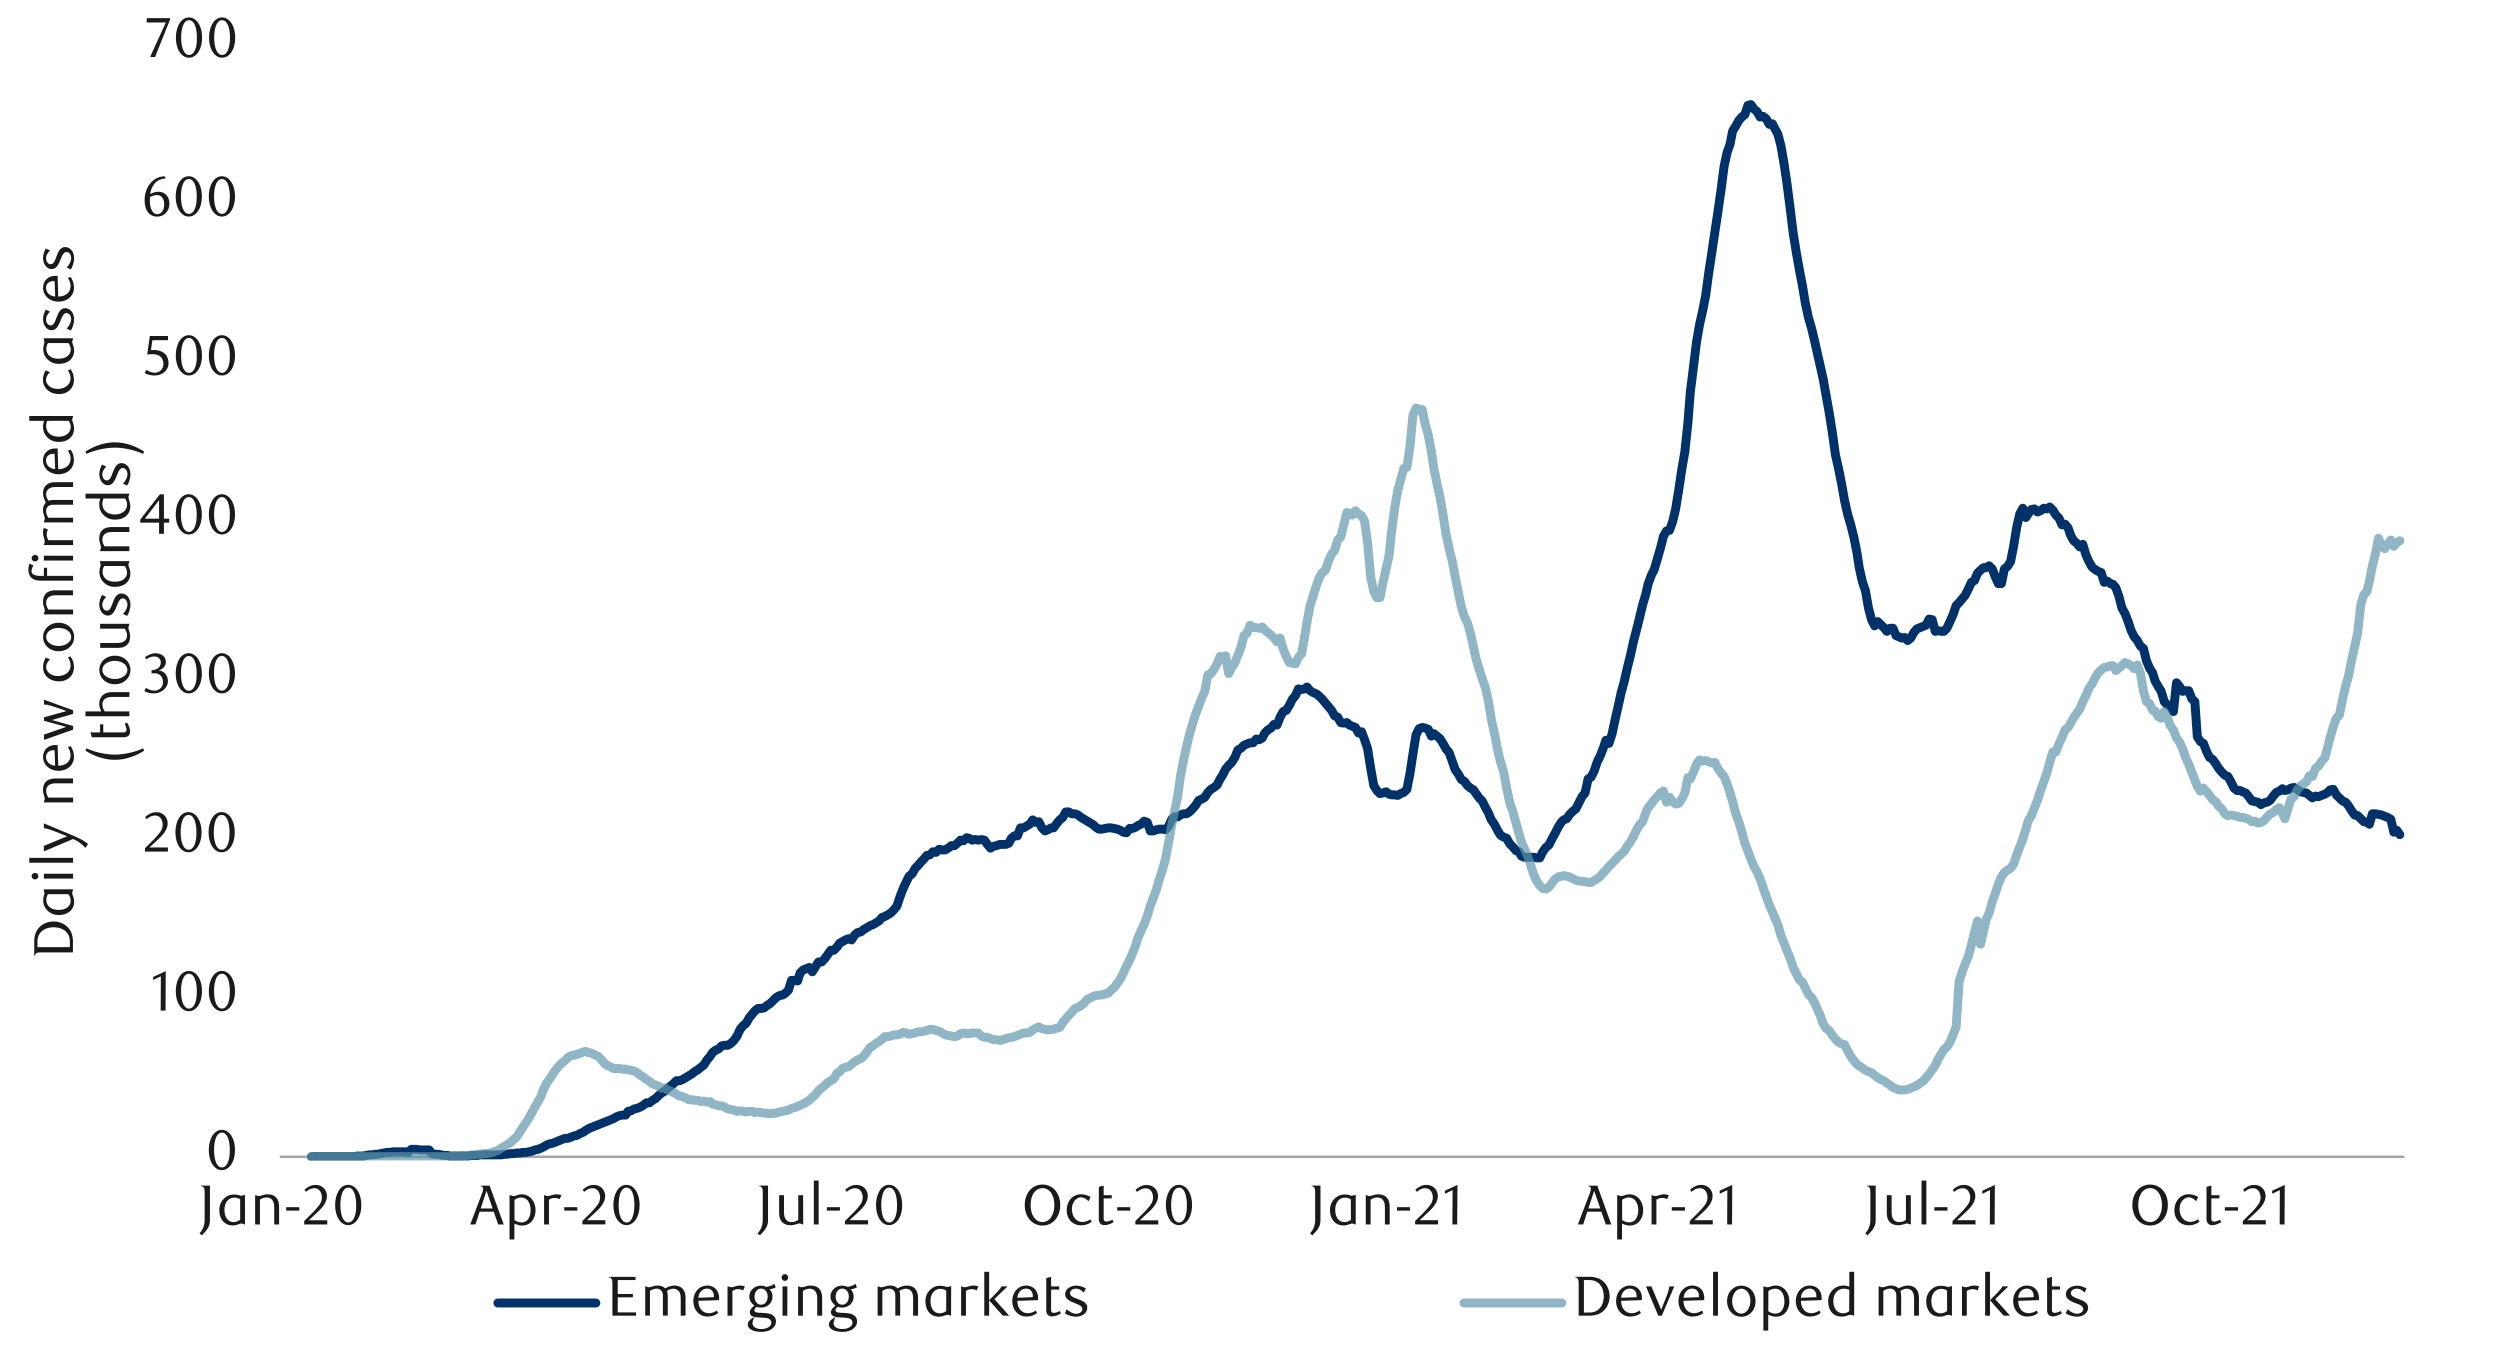 <svg id="Layer_1" data-name="Layer 1" xmlns="http://www.w3.org/2000/svg" xmlns:xlink="http://www.w3.org/1999/xlink" width="1460" height="790" viewBox="0 0 1460 790"><defs><style>.cls-1,.cls-2,.cls-4,.cls-5{fill:none;}.cls-2{stroke:#a6a6a6;stroke-width:1.49px;}.cls-2,.cls-4,.cls-5{stroke-linejoin:round;}.cls-3{clip-path:url(#clip-path);}.cls-4{stroke:#003168;}.cls-4,.cls-5{stroke-linecap:round;stroke-width:5.21px;}.cls-5{stroke:#6196ab;opacity:0.7;}.cls-6{clip-path:url(#clip-path-3);}.cls-7{fill:#1a1a1a;}</style><clipPath id="clip-path"><rect class="cls-1" x="163.31" y="25.82" width="1242.92" height="651.84"/></clipPath><clipPath id="clip-path-3"><rect class="cls-1" x="14.66" y="7.59" width="1431.02" height="775.15"/></clipPath></defs><line class="cls-2" x1="163.39" y1="675.56" x2="1404.13" y2="675.56"/><g class="cls-3"><polyline class="cls-4" points="181.9 675.56 183.69 675.5 185.48 675.5 187.28 675.5 189.07 675.5 190.83 675.5 192.62 675.5 194.05 675.5 195.84 675.5 197.64 675.5 199.43 675.5 201.22 675.5 203.01 675.5 204.8 675.5 206.57 675.5 208.36 675.14 210.15 675.14 211.94 675.14 213.74 674.78 215.53 674.44 217.32 674.44 218.75 674.08 220.51 674.08 222.3 673.71 224.1 673.35 225.89 673.01 227.68 673.01 229.47 672.65 231.26 672.65 233.03 672.65 234.82 672.65 236.61 672.65 238.4 673.01 240.2 671.22 241.99 671.22 243.42 671.22 245.21 671.56 246.97 671.56 248.76 671.56 250.56 671.56 252.35 673.71 254.14 674.08 255.93 674.08 257.72 674.44 259.49 674.78 261.28 674.78 263.07 675.14 264.86 675.14 266.66 675.14 268.08 675.14 269.88 675.14 271.67 675.14 273.43 675.14 275.22 674.78 277.02 674.78 278.81 674.78 280.6 674.44 282.39 674.44 284.18 674.44 285.95 674.44 287.74 674.44 289.53 674.44 291.32 674.44 292.75 674.44 294.54 674.08 296.34 674.08 298.13 673.71 299.89 673.71 301.68 673.35 303.48 673.35 305.27 673.01 307.06 673.01 308.85 672.65 310.64 672.28 312.41 671.56 314.2 671.22 315.99 670.49 317.42 669.79 319.21 668.7 321 668 322.8 667.64 324.59 666.91 326.35 666.21 328.14 665.48 329.94 664.78 331.73 664.78 333.52 664.05 335.31 663.35 337.1 662.99 338.87 661.92 340.66 661.2 342.09 660.13 343.88 659.04 345.67 658.34 347.46 657.61 349.26 656.91 351.05 656.18 352.81 655.48 354.6 654.76 356.4 654.06 358.19 653.33 359.98 652.26 361.77 651.54 363.56 651.2 365.33 651.2 366.78 649.04 368.55 648.68 370.34 647.62 372.13 647.25 373.92 646.52 375.72 645.46 377.51 644.03 379.3 644.03 381.06 642.6 382.86 641.54 384.65 639.75 386.44 638.32 388.23 637.23 390.02 635.46 391.45 634.37 393.24 632.94 395.01 631.15 396.8 631.15 398.59 630.45 400.38 629.39 402.18 628.3 403.97 627.23 405.76 625.8 407.52 624.74 409.32 623.28 411.11 621.86 412.9 619 414.69 616.87 416.12 614.72 417.91 613.29 419.7 612.56 421.47 610.77 423.26 610.43 425.05 610.43 426.84 609.34 428.64 607.58 430.43 605.06 432.22 601.14 433.98 598.98 435.78 597.55 437.57 594.33 439.36 592.18 440.79 590.41 442.58 588.96 444.37 588.96 446.16 588.62 447.93 587.19 449.72 586.1 451.51 584.31 453.3 582.54 455.1 581.45 456.89 581.12 458.68 580.02 460.44 578.23 462.24 572.52 464.03 572.52 465.82 572.88 467.25 568.24 469.04 566.44 470.83 565.72 472.62 565.02 474.39 567.51 476.18 564.65 477.97 561.8 479.76 561.8 481.56 560 483.35 557.51 485.14 554.99 486.9 554.99 488.7 553.2 490.49 550.71 491.92 549.98 493.71 548.92 495.5 548.22 497.29 548.92 499.08 546.06 500.85 544.63 502.64 544.27 504.43 542.84 506.22 541.78 508.02 540.68 509.81 539.98 511.6 538.92 513.36 537.83 515.16 535.7 516.58 535.34 518.38 534.27 520.17 533.18 521.96 531.39 523.75 529.26 525.54 523.88 527.31 519.24 529.1 515.32 530.89 511.73 532.68 510.3 534.48 507.08 536.27 505.29 538.06 503.16 539.82 501.37 541.28 499.58 543.04 499.22 544.84 497.42 546.63 497.79 548.42 496 550.21 496.36 552 496.36 553.77 495.3 555.56 493.87 557.35 493.87 559.14 492.41 560.94 490.65 562.73 490.98 564.52 489.22 565.95 489.56 567.74 490.65 569.5 490.28 571.3 490.65 573.09 490.28 574.88 490.65 576.67 493.14 578.46 495.3 580.23 494.2 582.02 493.87 583.81 493.14 585.6 493.14 587.4 493.14 589.19 492.41 590.62 489.56 592.41 488.13 594.2 488.13 595.96 483.48 597.76 483.48 599.55 482.42 601.34 481.35 603.13 478.83 604.92 480.26 606.69 479.9 608.48 483.48 610.27 485.27 612.06 484.54 613.86 483.48 615.28 483.48 617.08 480.99 618.87 478.83 620.66 477.4 622.42 474.18 624.22 474.18 626.01 475.25 627.8 475.25 629.59 475.98 631.38 477.4 633.18 478.47 634.94 479.56 636.73 480.62 638.52 481.69 639.95 483.12 641.74 484.21 643.54 484.21 645.33 483.84 647.12 483.48 648.88 483.48 650.68 483.84 652.47 484.21 654.26 484.91 656.05 486 657.84 486.34 659.64 483.84 661.4 483.84 663.19 483.12 664.62 482.05 666.41 481.35 668.2 479.56 670 480.26 671.79 485.27 673.58 485.27 675.34 484.54 677.14 484.21 678.93 484.21 680.72 484.54 682.51 482.42 684.3 478.47 686.1 477.04 687.86 477.04 689.29 475.98 691.08 475.25 692.87 475.25 694.66 474.18 696.46 472.39 698.25 470.26 700.04 467.41 701.8 466.68 703.6 465.62 705.39 462.76 707.18 460.97 708.97 459.88 710.76 458.45 712.56 454.89 713.98 452.74 715.75 449.15 717.54 447.02 719.33 445.23 721.12 442.38 722.92 438.06 724.71 437 726.5 435.21 728.26 434.51 730.06 433.78 731.85 433.78 733.64 431.62 735.43 431.99 737.22 430.92 738.65 428.07 740.44 426.28 742.21 425.21 744 423.06 745.79 423.42 747.58 418.77 749.38 415.55 751.17 414.82 752.96 411.97 754.72 408.38 756.52 406.26 758.31 402.31 760.1 402.67 761.89 402.31 763.32 401.24 765.11 403.4 766.9 404.46 768.67 405.16 770.46 406.62 772.25 408.38 774.04 410.54 775.84 412.7 777.63 414.82 779.42 418.04 781.18 418.77 782.98 421.99 784.77 422.33 786.56 421.99 787.99 423.42 789.78 424.12 791.57 424.85 793.36 428.07 795.16 427.34 796.92 431.99 798.71 437.36 800.5 448.79 802.3 458.81 804.09 461.67 805.88 463.46 807.64 463.1 809.44 462.4 811.23 463.82 812.66 464.19 814.45 464.19 816.24 464.52 818.03 463.46 819.82 462.76 821.62 460.97 823.38 452.01 825.17 440.22 826.96 429.13 828.76 425.55 830.55 424.85 832.34 425.21 834.1 425.91 835.9 429.86 837.32 428.43 839.12 429.86 840.91 431.29 842.7 434.14 844.49 437.36 846.28 439.49 848.08 444.5 849.84 449.52 851.63 452.01 853.42 455.23 855.22 456.32 857.01 458.81 858.8 460.24 860.56 461.3 862.02 463.46 863.78 465.95 865.58 467.74 867.37 471.33 869.16 474.55 870.95 478.83 872.74 481.35 874.54 484.91 876.3 487.76 878.09 488.86 879.88 489.56 881.68 492.78 883.47 494.57 885.26 496.72 887.05 497.42 888.48 499.94 890.24 500.64 892.04 500.64 893.83 500.64 895.62 500.64 897.41 501.01 899.2 501.01 901 497.42 902.76 494.93 904.55 493.5 906.34 489.92 908.14 486.7 909.93 483.12 911.72 480.26 913.15 478.83 914.94 478.13 916.7 475.61 918.5 473.82 920.29 472.39 922.08 468.84 923.87 465.25 925.66 463.1 927.46 454.89 929.22 453.8 931.01 450.24 932.8 444.87 934.6 441.28 936.39 436.64 937.82 432.35 939.61 434.14 941.4 428.77 943.16 420.56 944.96 412.7 946.75 404.46 948.54 398.02 950.33 390.16 952.12 383.02 953.92 374.78 955.68 367.98 957.47 360.84 959.26 353.34 961.06 347.26 962.48 341.18 964.28 336.17 966.07 332.59 967.86 326.51 969.62 320.44 971.42 313.27 973.21 310.08 975 309.71 976.79 304.7 978.58 297.2 980.38 286.11 982.14 274.29 983.93 263.93 985.72 247.13 987.15 228.9 988.94 214.6 990.74 199.92 992.53 189.56 994.32 181.7 996.08 172.76 997.88 159.52 999.67 147.73 1001.46 135.58 1003.25 123.76 1005.04 111.25 1006.84 97.3 1008.6 89.07 1010.39 84.09 1011.82 76.56 1013.61 73.7 1015.4 70.48 1017.2 68.35 1018.99 66.92 1020.78 61.55 1022.54 61.1 1024.34 63.7 1026.13 65.13 1027.92 68.35 1029.71 67.99 1031.5 69.42 1033.3 72.64 1035.06 72.27 1036.52 75.13 1038.28 78.35 1040.07 85.15 1041.86 95.51 1043.66 107.66 1045.45 121.64 1047.24 136.28 1049.03 147.37 1050.8 157.39 1052.59 166.69 1054.38 177.41 1056.17 185.62 1057.96 191.72 1059.76 199.22 1061.18 205.66 1062.98 213.53 1064.74 221.37 1066.53 231.4 1068.32 241.42 1070.12 252.84 1071.91 265.72 1073.7 273.59 1075.49 282.52 1077.26 292.55 1079.05 300.42 1080.84 306.49 1082.63 313.63 1084.42 322.56 1085.85 331.89 1087.64 339.73 1089.44 345.1 1091.2 355.13 1092.99 361.9 1094.78 365.49 1096.58 363 1098.37 364.76 1100.16 366.55 1101.95 368.71 1103.72 366.92 1105.51 366.92 1107.3 371.2 1109.09 371.93 1110.52 372.63 1112.31 372.29 1114.1 374.06 1115.9 372.63 1117.66 369.41 1119.45 367.28 1121.24 366.55 1123.04 365.85 1124.83 365.12 1126.62 361.54 1128.41 361.9 1130.18 368.71 1131.97 368.34 1133.76 368.71 1135.19 368.71 1136.98 366.92 1138.77 363 1140.56 359.05 1142.36 353.7 1144.12 351.91 1145.91 349.75 1147.7 347.6 1149.5 344.04 1151.29 340.09 1153.08 339.03 1154.87 334.74 1156.64 332.95 1158.43 331.52 1159.86 331.52 1161.65 330.43 1163.44 332.22 1165.23 336.87 1167.02 340.82 1168.82 340.82 1170.58 332.22 1172.37 330.8 1174.16 327.94 1175.96 319.01 1177.75 307.92 1179.54 300.05 1181.33 296.83 1183.1 302.21 1184.52 300.05 1186.32 297.56 1188.11 297.2 1189.9 298.99 1191.69 298.26 1193.48 296.83 1195.28 297.2 1197.04 296.1 1198.83 297.9 1200.62 300.78 1202.42 302.54 1204.21 306.49 1206 306.13 1207.79 308.28 1209.22 312.57 1211.01 315.79 1212.78 317.22 1214.57 319.37 1216.36 317.92 1218.15 324.02 1219.94 327.94 1221.74 331.16 1223.5 332.59 1225.29 333.65 1227.08 334.38 1228.88 340.09 1230.67 339.39 1232.46 340.82 1233.89 341.18 1235.68 343.31 1237.47 348.32 1239.24 355.13 1241.03 358.35 1242.82 363 1244.61 368.34 1246.4 371.93 1248.2 374.06 1249.96 377.28 1251.75 378.7 1253.54 385.87 1255.34 390.16 1257.13 393.01 1258.56 397.66 1260.35 400.88 1262.14 403.74 1263.93 409.81 1265.7 411.6 1267.49 412.7 1269.28 415.55 1271.07 398.75 1272.86 400.88 1274.66 403.74 1276.42 403.4 1278.21 403.4 1280 408.05 1281.8 409.81 1283.22 430.2 1285.02 433.08 1286.81 434.14 1288.6 438.79 1290.39 442.38 1292.16 443.44 1293.95 445.93 1295.74 448.79 1297.53 450.94 1299.32 452.74 1301.12 453.44 1302.91 456.66 1304.67 460.24 1306.46 461.67 1308.26 461.67 1309.68 462.4 1311.48 463.1 1313.27 465.25 1315.06 467.74 1316.85 468.11 1318.62 468.47 1320.41 469.9 1322.2 468.84 1323.99 468.47 1325.78 467.41 1327.58 464.89 1329.37 462.76 1331.13 462.03 1332.92 460.6 1334.35 461.67 1336.14 461.3 1337.94 460.24 1339.73 459.88 1341.52 460.97 1343.31 462.4 1345.08 462.76 1346.87 463.1 1348.66 464.52 1350.45 465.95 1352.24 464.89 1354.04 465.25 1355.83 464.52 1357.59 463.82 1359.02 463.1 1360.81 461.3 1362.6 460.97 1364.4 464.19 1366.19 465.95 1367.98 467.74 1369.77 468.47 1371.54 470.6 1373.33 473.48 1375.12 475.98 1376.91 476.34 1378.7 478.13 1380.5 479.9 1382.29 480.26 1383.72 481.35 1385.48 475.25 1387.27 475.25 1389.06 475.61 1390.86 475.98 1392.65 476.7 1394.44 477.4 1396.23 478.47 1398 486 1399.79 484.91 1401.5 487.43"/></g><g class="cls-3"><polyline class="cls-5" points="181.9 675.56 183.69 675.56 185.48 675.56 187.28 675.5 189.07 675.5 190.83 675.5 192.62 675.5 194.05 675.5 195.84 675.5 197.64 675.5 199.43 675.5 201.22 675.5 203.01 675.5 204.8 675.5 206.57 675.5 208.36 675.5 210.15 675.5 211.94 675.5 213.74 675.5 215.53 675.5 217.32 675.5 218.75 675.5 220.51 675.5 222.3 675.5 224.1 675.5 225.89 675.5 227.68 675.5 229.47 675.5 231.26 675.5 233.03 675.5 234.82 675.5 236.61 675.5 238.4 675.5 240.2 675.5 241.99 675.5 243.42 675.5 245.21 675.5 246.97 675.5 248.76 675.5 250.56 675.5 252.35 675.5 254.14 675.5 255.93 675.5 257.72 675.5 259.49 675.5 261.28 675.5 263.07 675.5 264.86 675.14 266.66 675.14 268.08 675.14 269.88 674.78 271.67 674.78 273.43 674.78 275.22 674.44 277.02 674.44 278.81 674.08 280.6 674.08 282.39 673.71 284.18 673.71 285.95 673.35 287.74 673.01 289.53 672.28 291.32 671.56 292.75 670.49 294.54 669.43 296.34 668.34 298.13 667.27 299.89 665.48 301.68 664.05 303.48 661.2 305.27 658.34 307.06 655.85 308.85 652.96 310.64 649.74 312.41 646.55 314.2 643.33 315.99 640.11 317.42 636.16 319.21 632.58 321 630.09 322.8 627.23 324.59 624.74 326.35 622.58 328.14 620.79 329.94 619.36 331.73 617.57 333.52 616.51 335.31 616.14 337.1 615.78 338.87 615.08 340.66 614.35 342.09 613.99 343.88 614.72 345.67 615.08 347.46 616.14 349.26 616.87 351.05 618.64 352.81 620.79 354.6 622.22 356.4 622.95 358.19 624.01 359.98 624.01 361.77 624.01 363.56 624.38 365.33 624.38 366.78 624.74 368.55 625.08 370.34 625.44 372.13 626.5 373.92 627.93 375.72 629.02 377.51 630.45 379.3 631.52 381.06 632.94 382.86 633.67 384.65 634.37 386.44 635.46 388.23 635.46 390.02 636.53 391.45 637.23 393.24 637.96 395.01 639.02 396.8 640.11 398.59 640.45 400.38 641.18 402.18 642.24 403.97 642.24 405.76 642.6 407.52 642.6 409.32 643.33 411.11 642.97 412.9 643.67 414.69 643.33 416.12 644.76 417.91 645.1 419.7 645.82 421.47 645.82 423.26 646.55 425.05 647.62 426.84 647.98 428.64 648.32 430.43 649.04 432.22 648.68 433.98 649.04 435.78 649.41 437.57 649.04 439.36 649.04 440.79 649.74 442.58 649.41 444.37 649.74 446.16 650.11 447.93 650.11 449.72 650.47 451.51 650.11 453.3 650.11 455.1 649.41 456.89 649.04 458.68 648.68 460.44 648.32 462.24 647.25 464.03 646.89 465.82 646.19 467.25 645.46 469.04 644.76 470.83 643.67 472.62 642.6 474.39 640.81 476.18 639.38 477.97 636.89 479.76 635.46 481.56 634.04 483.35 632.24 485.14 631.15 486.9 630.09 488.7 626.87 490.49 625.8 491.92 624.01 493.71 623.28 495.5 622.95 497.29 621.52 499.08 620.06 500.85 619 502.64 618.3 504.43 616.87 506.22 614.35 508.02 611.86 509.81 610.77 511.6 609.34 513.36 608.28 515.16 606.85 516.58 605.42 518.38 605.42 520.17 605.06 521.96 604.36 523.75 604.36 525.54 603.99 527.31 602.93 529.1 603.26 530.89 603.99 532.68 603.63 534.48 603.26 536.27 602.56 538.06 602.56 539.82 602.2 541.28 601.84 543.04 601.14 544.84 601.14 546.63 601.84 548.42 602.2 550.21 603.26 552 604.36 553.77 604.69 555.56 605.06 557.35 605.42 559.14 605.06 560.94 603.63 562.73 603.26 564.52 603.63 565.95 603.63 567.74 603.26 569.5 603.26 571.3 603.26 573.09 605.06 574.88 605.78 576.67 605.78 578.46 606.48 580.23 607.21 582.02 607.21 583.81 607.58 585.6 607.21 587.4 606.48 589.19 606.12 590.62 605.78 592.41 605.42 594.2 604.69 595.96 603.99 597.76 603.26 599.55 603.26 601.34 602.93 603.13 601.47 604.92 600.41 606.69 599.71 608.48 600.77 610.27 601.14 612.06 601.47 613.86 601.14 615.28 601.14 617.08 600.41 618.87 600.04 620.66 597.19 622.42 595.06 624.22 592.9 626.01 591.11 627.8 588.96 629.59 588.26 631.38 587.19 633.18 585.76 634.94 583.61 636.73 582.88 638.52 581.82 639.95 581.45 641.74 581.12 643.54 581.12 645.33 580.39 647.12 580.02 648.88 578.23 650.68 576.8 652.47 574.31 654.26 571.79 656.05 568.24 657.84 564.29 659.64 560.73 661.4 556.78 663.19 552.14 664.62 547.49 666.41 543.57 668.2 539.62 670 534.97 671.79 528.9 673.58 524.25 675.34 519.6 677.14 513.16 678.93 507.81 680.72 501.37 682.51 491.71 684.3 481.69 686.1 473.12 687.86 464.52 689.29 453.8 691.08 444.5 692.87 436.27 694.66 428.77 696.46 422.69 698.25 416.98 700.04 412.33 701.8 407.68 703.6 403.74 705.39 394.1 707.18 393.38 708.97 390.88 710.76 387.66 712.56 383.35 713.98 385.14 715.75 383.02 717.54 393.38 719.33 389.79 721.12 387.3 722.92 382.65 724.71 378 726.5 371.2 728.26 369.77 730.06 365.12 731.85 366.55 733.64 366.55 735.43 366.92 737.22 366.19 738.65 367.98 740.44 369.41 742.21 370.86 744 372.63 745.79 374.78 747.58 372.63 749.38 379.07 751.17 383.35 752.96 386.94 754.72 387.3 756.52 387.66 758.31 383.72 760.1 381.92 761.89 371.93 763.32 363 765.11 353.7 766.9 347.96 768.67 342.25 770.46 337.24 772.25 334.38 774.04 332.95 775.84 327.58 777.63 323.66 779.42 321.5 781.18 315.42 782.98 313.63 784.77 306.49 786.56 299.32 787.99 299.69 789.78 300.78 791.57 298.26 793.36 300.05 795.16 301.12 796.92 304.34 798.71 317.22 800.5 337.24 802.3 345.47 804.09 349.05 805.88 349.05 807.64 340.46 809.44 332.22 811.23 324.36 812.66 310.78 814.45 296.83 816.24 286.81 818.03 280.03 819.82 273.59 821.62 272.86 823.38 261.08 825.17 242.48 826.96 238.34 828.76 238.9 830.55 239.26 832.34 247.83 834.1 253.94 835.9 263.57 837.32 273.23 839.12 282.16 840.91 290.03 842.7 300.42 844.49 311.84 846.28 320.44 848.08 327.58 849.84 336.87 851.63 345.83 853.42 354.4 855.22 360.11 857.01 363.7 858.8 370.14 860.56 378 862.02 384.81 863.78 390.52 865.58 396.23 867.37 401.24 869.16 409.11 870.95 420.2 872.74 428.07 874.54 437.73 876.3 444.87 878.09 450.58 879.88 460.24 881.68 468.84 883.47 473.82 885.26 480.26 887.05 486.7 888.48 491.71 890.24 495.63 892.04 499.94 893.83 504.93 895.62 510.67 897.41 514.59 899.2 517.11 901 518.87 902.76 519.24 904.55 518.17 906.34 515.68 908.14 513.52 909.93 512.1 911.72 511.73 913.15 511.37 914.94 511.73 916.7 512.1 918.5 513.16 920.29 513.89 922.08 514.59 923.87 514.59 925.66 514.95 927.46 515.32 929.22 515.32 931.01 514.22 932.8 513.16 934.6 511.73 936.39 509.58 937.82 508.15 939.61 506.02 941.4 504.23 943.16 502.44 944.96 500.28 946.75 498.85 948.54 497.06 950.33 494.2 952.12 491.71 953.92 488.49 955.68 484.91 957.47 481.69 959.26 479.9 961.06 474.91 962.48 471.69 964.28 469.54 966.07 467.04 967.86 465.25 969.62 463.1 971.42 462.03 973.21 468.47 975 465.62 976.79 468.11 978.58 469.54 980.38 469.17 982.14 466.68 983.93 463.1 985.72 454.16 987.15 454.89 988.94 450.94 990.74 446.3 992.53 443.8 994.32 444.5 996.08 444.14 997.88 444.87 999.67 445.6 1001.46 445.23 1003.25 448.79 1005.04 451.31 1006.84 453.44 1008.6 457.75 1010.39 463.1 1011.82 468.11 1013.61 474.91 1015.4 479.9 1017.2 485.64 1018.99 492.41 1020.78 497.06 1022.54 501.71 1024.34 506.02 1026.13 509.24 1027.92 513.16 1029.71 518.54 1031.5 523.52 1033.3 528.53 1035.06 532.48 1036.52 536.04 1038.28 539.98 1040.07 546.42 1041.86 550.71 1043.66 555.36 1045.45 559.64 1047.24 565.02 1049.03 568.6 1050.8 572.16 1052.59 573.58 1054.38 577.17 1056.17 580.75 1057.96 582.54 1059.76 585.76 1061.18 588.96 1062.98 592.9 1064.74 597.92 1066.53 600.77 1068.32 601.84 1070.12 604.69 1071.91 606.85 1073.7 608.64 1075.49 609.7 1077.26 610.07 1079.05 613.65 1080.84 616.87 1082.63 619.36 1084.42 621.52 1085.85 622.58 1087.64 623.65 1089.44 625.08 1091.2 625.8 1092.99 626.5 1094.78 627.93 1096.58 629.39 1098.37 630.45 1100.16 631.15 1101.95 632.58 1103.72 633.67 1105.51 635.1 1107.3 635.8 1109.09 636.53 1110.52 636.53 1112.31 636.53 1114.1 636.16 1115.9 635.46 1117.66 634.74 1119.45 634.04 1121.24 632.58 1123.04 631.52 1124.83 629.39 1126.62 627.23 1128.41 624.74 1130.18 622.22 1131.97 618.3 1133.76 615.42 1135.19 612.92 1136.98 611.5 1138.77 608.64 1140.56 604.36 1142.36 599.71 1144.12 573.25 1145.91 567.51 1147.7 562.86 1149.5 558.58 1151.29 551.77 1153.08 544.63 1154.87 537.83 1156.64 551.44 1158.43 543.57 1159.86 537.13 1161.65 533.18 1163.44 526.74 1165.23 521.76 1167.02 516.38 1168.82 512.1 1170.58 509.58 1172.37 508.15 1174.16 507.08 1175.96 504.59 1177.75 499.22 1179.54 494.57 1181.33 489.92 1183.1 484.21 1184.52 479.2 1186.32 476.34 1188.11 471.69 1189.9 467.41 1191.69 461.67 1193.48 456.66 1195.28 451.67 1197.04 445.23 1198.83 439.16 1200.62 439.16 1202.42 434.51 1204.21 430.56 1206 426.28 1207.79 424.85 1209.22 422.33 1211.01 419.14 1212.78 416.62 1214.57 414.12 1216.36 409.81 1218.15 406.26 1219.94 401.97 1221.74 399.45 1223.5 395.87 1225.29 393.01 1227.08 391.22 1228.88 389.79 1230.67 389.46 1232.46 388.73 1233.89 388.73 1235.68 391.58 1237.47 390.16 1239.24 388.73 1241.03 386.94 1242.82 387.66 1244.61 388.73 1246.4 390.52 1248.2 388.36 1249.96 393.01 1251.75 403.4 1253.54 409.81 1255.34 410.9 1257.13 414.82 1258.56 415.19 1260.35 418.41 1262.14 419.47 1263.93 415.55 1265.7 419.14 1267.49 423.78 1269.28 426.28 1271.07 430.92 1272.86 433.42 1274.66 437.36 1276.42 442.38 1278.21 446.3 1280 450.94 1281.8 455.59 1283.22 459.18 1285.02 462.03 1286.81 460.24 1288.6 462.4 1290.39 464.52 1292.16 467.04 1293.95 468.11 1295.74 470.96 1297.53 472.39 1299.32 475.25 1301.12 476.34 1302.91 475.98 1304.67 476.34 1306.46 476.7 1308.26 477.4 1309.68 477.4 1311.48 477.77 1313.27 478.47 1315.06 479.9 1316.85 479.56 1318.62 480.62 1320.41 480.26 1322.2 479.2 1323.99 477.04 1325.78 475.25 1327.58 474.55 1329.37 472.76 1331.13 471.69 1332.92 474.91 1334.35 478.13 1336.14 472.39 1337.94 466.68 1339.73 465.25 1341.52 461.3 1343.31 459.18 1345.08 457.75 1346.87 456.66 1348.66 453.1 1350.45 453.44 1352.24 448.79 1354.04 447.36 1355.83 444.5 1357.59 442.71 1359.02 437.73 1360.81 430.56 1362.6 424.48 1364.4 419.47 1366.19 417.68 1367.98 408.75 1369.77 400.88 1371.54 394.8 1373.33 385.51 1375.12 377.64 1376.91 369.41 1378.7 352.97 1380.5 347.26 1382.29 345.47 1383.72 339.39 1385.48 330.43 1387.27 323.29 1389.06 314.36 1390.86 318.64 1392.65 320.44 1394.44 317.58 1396.23 315.42 1398 319.01 1399.79 316.85 1401.5 315.79"/></g><g class="cls-6"><path class="cls-7" d="M137.21,671.64a18.26,18.26,0,0,1-.57,4.71,12.72,12.72,0,0,1-1.61,3.71,7.84,7.84,0,0,1-2.44,2.43,5.76,5.76,0,0,1-3.07.86,5.57,5.57,0,0,1-3-.88,8,8,0,0,1-2.4-2.42,12.64,12.64,0,0,1-1.59-3.7,17.64,17.64,0,0,1-.58-4.68,18.29,18.29,0,0,1,.58-4.75,13.39,13.39,0,0,1,1.57-3.75,7.64,7.64,0,0,1,2.4-2.46,5.74,5.74,0,0,1,6.11,0,8,8,0,0,1,2.44,2.46,12.92,12.92,0,0,1,1.61,3.74A18.47,18.47,0,0,1,137.21,671.64Zm-3,.05a27,27,0,0,0-.29-4.05,14.11,14.11,0,0,0-.88-3.26,5.94,5.94,0,0,0-1.43-2.16,3,3,0,0,0-4,0,5.94,5.94,0,0,0-1.43,2.14,14.36,14.36,0,0,0-.87,3.23,27.29,27.29,0,0,0,0,8.07,13.26,13.26,0,0,0,.89,3.22A5.88,5.88,0,0,0,127.6,681a2.82,2.82,0,0,0,2,.78,2.89,2.89,0,0,0,2-.78,5.65,5.65,0,0,0,1.45-2.14,13.79,13.79,0,0,0,.88-3.21A26,26,0,0,0,134.18,671.69Z"/></g><g class="cls-6"><path class="cls-7" d="M93.83,590.16l.1-20-4.47,2.14v-1.78l7.34-3.39-.13,23.08Z"/><path class="cls-7" d="M117.94,578.85a17.87,17.87,0,0,1-.58,4.71,12.46,12.46,0,0,1-1.61,3.71,7.82,7.82,0,0,1-2.43,2.43,5.75,5.75,0,0,1-3.07.85,5.54,5.54,0,0,1-3-.87,8,8,0,0,1-2.4-2.42,12.92,12.92,0,0,1-1.6-3.7,18.19,18.19,0,0,1-.57-4.68,18.74,18.74,0,0,1,.57-4.75,13.6,13.6,0,0,1,1.58-3.76,7.71,7.71,0,0,1,2.4-2.45,5.74,5.74,0,0,1,6.11,0,8,8,0,0,1,2.43,2.45,12.83,12.83,0,0,1,1.61,3.75A18,18,0,0,1,117.94,578.85Zm-3,0a25.67,25.67,0,0,0-.3-4,14.65,14.65,0,0,0-.87-3.26,6.07,6.07,0,0,0-1.43-2.16,3,3,0,0,0-4,0,5.94,5.94,0,0,0-1.43,2.14,13.83,13.83,0,0,0-.88,3.23,28.22,28.22,0,0,0,0,8.07,13.73,13.73,0,0,0,.89,3.22,6.14,6.14,0,0,0,1.45,2.14,2.85,2.85,0,0,0,2,.78,2.91,2.91,0,0,0,2-.78,5.88,5.88,0,0,0,1.45-2.14,14.32,14.32,0,0,0,.87-3.21A24.77,24.77,0,0,0,114.91,578.9Z"/><path class="cls-7" d="M137.23,578.85a18.31,18.31,0,0,1-.57,4.71,12.72,12.72,0,0,1-1.61,3.71,7.82,7.82,0,0,1-2.43,2.43,5.78,5.78,0,0,1-3.08.85,5.56,5.56,0,0,1-3-.87,8,8,0,0,1-2.4-2.42,12.64,12.64,0,0,1-1.59-3.7,18.18,18.18,0,0,1-.58-4.68,18.73,18.73,0,0,1,.58-4.75,13.3,13.3,0,0,1,1.58-3.76,7.51,7.51,0,0,1,2.4-2.45,5.54,5.54,0,0,1,3-.88,5.64,5.64,0,0,1,3.08.88,8,8,0,0,1,2.43,2.45,13.1,13.1,0,0,1,1.61,3.75A18.47,18.47,0,0,1,137.23,578.85Zm-3,0a27,27,0,0,0-.29-4,14.11,14.11,0,0,0-.88-3.26,5.94,5.94,0,0,0-1.43-2.16,3,3,0,0,0-4,0,6,6,0,0,0-1.44,2.14,14.36,14.36,0,0,0-.87,3.23,27.29,27.29,0,0,0,0,8.07,13.26,13.26,0,0,0,.89,3.22,6,6,0,0,0,1.45,2.14,2.84,2.84,0,0,0,2,.78,2.93,2.93,0,0,0,2-.78,5.75,5.75,0,0,0,1.44-2.14,13.79,13.79,0,0,0,.88-3.21A26,26,0,0,0,134.2,578.9Z"/></g><g class="cls-6"><path class="cls-7" d="M84.65,497.34v-2L89,491.06a42.81,42.81,0,0,0,4.35-4.91A7.45,7.45,0,0,0,95,481.76a7.22,7.22,0,0,0-.32-2.18,5.26,5.26,0,0,0-.87-1.74,3.76,3.76,0,0,0-1.36-1.15,3.9,3.9,0,0,0-1.82-.41,6.21,6.21,0,0,0-2.67.57,8.06,8.06,0,0,0-2.2,1.53l-1-1.18a12.71,12.71,0,0,1,3.15-2.15,8.15,8.15,0,0,1,3.49-.71,6.89,6.89,0,0,1,2.53.47A6.29,6.29,0,0,1,96,476.16a6.4,6.4,0,0,1,1.39,2.06,6.7,6.7,0,0,1,.51,2.65,7.39,7.39,0,0,1-.57,2.87,14.59,14.59,0,0,1-1.41,2.54,18.16,18.16,0,0,1-1.78,2.15c-.62.64-1.19,1.19-1.69,1.65l-5.19,4.83H98.06v2.43Z"/><path class="cls-7" d="M117.71,486.05a18.3,18.3,0,0,1-.58,4.71,12.51,12.51,0,0,1-1.61,3.7,7.76,7.76,0,0,1-2.42,2.42,5.75,5.75,0,0,1-3.07.85,5.5,5.5,0,0,1-3-.87,8,8,0,0,1-2.4-2.42,12.51,12.51,0,0,1-1.59-3.68,18.19,18.19,0,0,1-.57-4.68,18.53,18.53,0,0,1,.57-4.73,13.3,13.3,0,0,1,1.58-3.76,7.58,7.58,0,0,1,2.39-2.45,5.62,5.62,0,0,1,3-.87,5.68,5.68,0,0,1,3.07.87,7.87,7.87,0,0,1,2.42,2.45,12.76,12.76,0,0,1,1.61,3.74A18.44,18.44,0,0,1,117.71,486.05Zm-3,.05a26.84,26.84,0,0,0-.29-4,14.55,14.55,0,0,0-.87-3.25,6.07,6.07,0,0,0-1.43-2.16,3,3,0,0,0-4,0,5.94,5.94,0,0,0-1.43,2.14,13.29,13.29,0,0,0-.87,3.22,27.15,27.15,0,0,0,0,8.05,13.27,13.27,0,0,0,.88,3.22,6.24,6.24,0,0,0,1.45,2.14,2.88,2.88,0,0,0,2,.77,2.93,2.93,0,0,0,2-.77,6,6,0,0,0,1.45-2.14,14.38,14.38,0,0,0,.87-3.2A26.12,26.12,0,0,0,114.68,486.1Z"/><path class="cls-7" d="M137.06,486.05a18.31,18.31,0,0,1-.57,4.71,12.78,12.78,0,0,1-1.61,3.7,7.89,7.89,0,0,1-2.43,2.42,5.74,5.74,0,0,1-3.06.85,5.54,5.54,0,0,1-3-.87,7.89,7.89,0,0,1-2.39-2.42,12.51,12.51,0,0,1-1.59-3.68,17.75,17.75,0,0,1-.58-4.68,18.08,18.08,0,0,1,.58-4.73,13.29,13.29,0,0,1,1.57-3.76,7.68,7.68,0,0,1,2.39-2.45,5.78,5.78,0,0,1,6.1,0,8,8,0,0,1,2.43,2.45,13,13,0,0,1,1.61,3.74A18.45,18.45,0,0,1,137.06,486.05Zm-3,.05a25.54,25.54,0,0,0-.3-4,14.55,14.55,0,0,0-.87-3.25,5.94,5.94,0,0,0-1.43-2.16,3,3,0,0,0-4,0,6.07,6.07,0,0,0-1.43,2.14,14.27,14.27,0,0,0-.87,3.22,28.08,28.08,0,0,0,0,8.05,13.26,13.26,0,0,0,.89,3.22,6.22,6.22,0,0,0,1.44,2.14,2.88,2.88,0,0,0,2,.77,2.92,2.92,0,0,0,2-.77,5.85,5.85,0,0,0,1.45-2.14,14.38,14.38,0,0,0,.87-3.2A24.86,24.86,0,0,0,134,486.1Z"/></g><g class="cls-6"><path class="cls-7" d="M92.66,391.57a5.61,5.61,0,0,1,2.2.61,5.55,5.55,0,0,1,1.7,1.34,6.42,6.42,0,0,1,1.1,1.93,6.91,6.91,0,0,1,.39,2.36,5.87,5.87,0,0,1-.69,2.81,7.57,7.57,0,0,1-1.84,2.27,8.48,8.48,0,0,1-2.66,1.51,9.23,9.23,0,0,1-3.12.54,12.19,12.19,0,0,1-2.58-.28,10.24,10.24,0,0,1-2.88-1.13l1-1.87a8.84,8.84,0,0,0,5.12,1.67,4.53,4.53,0,0,0,1.78-.36,5,5,0,0,0,1.53-1,4.6,4.6,0,0,0,1.06-1.55,4.86,4.86,0,0,0,.4-2,6,6,0,0,0-.39-2.25,4.73,4.73,0,0,0-1-1.62,4.28,4.28,0,0,0-1.57-1,5.53,5.53,0,0,0-1.92-.33H88.49v-1.84a6.56,6.56,0,0,0,3.88-1.21,4,4,0,0,0,1.51-3.36,3.15,3.15,0,0,0-1.07-2.46,3.71,3.71,0,0,0-2.58-.95,6.81,6.81,0,0,0-2.43.41,10.57,10.57,0,0,0-2.37,1.26l-.79-1.25a15.19,15.19,0,0,1,3-1.67,8.14,8.14,0,0,1,3.16-.63,7.59,7.59,0,0,1,2.45.38,6,6,0,0,1,1.9,1,4.49,4.49,0,0,1,1.69,3.61,4.51,4.51,0,0,1-.32,1.77,5.08,5.08,0,0,1-.89,1.42,5.57,5.57,0,0,1-1.32,1.07A10.78,10.78,0,0,1,92.66,391.57Z"/><path class="cls-7" d="M117.87,393.26a18.3,18.3,0,0,1-.58,4.71,12.77,12.77,0,0,1-1.6,3.7,7.89,7.89,0,0,1-2.43,2.42,5.75,5.75,0,0,1-3.07.85,5.5,5.5,0,0,1-3-.87,8,8,0,0,1-2.4-2.42,12.51,12.51,0,0,1-1.59-3.68,18.19,18.19,0,0,1-.57-4.68,18.53,18.53,0,0,1,.57-4.73,13.3,13.3,0,0,1,1.58-3.76,7.58,7.58,0,0,1,2.39-2.45,5.62,5.62,0,0,1,3-.87,5.68,5.68,0,0,1,3.07.87,8,8,0,0,1,2.43,2.45,13,13,0,0,1,1.6,3.74A18.44,18.44,0,0,1,117.87,393.26Zm-3,.05a26.84,26.84,0,0,0-.29-4,14.55,14.55,0,0,0-.87-3.25,6.07,6.07,0,0,0-1.43-2.16,3,3,0,0,0-4,0,5.94,5.94,0,0,0-1.43,2.14,13.29,13.29,0,0,0-.87,3.22,27.15,27.15,0,0,0,0,8,13.27,13.27,0,0,0,.88,3.22,6.24,6.24,0,0,0,1.45,2.14,2.88,2.88,0,0,0,2,.77,2.93,2.93,0,0,0,2-.77,6,6,0,0,0,1.45-2.14,14.38,14.38,0,0,0,.87-3.2A26.12,26.12,0,0,0,114.84,393.31Z"/><path class="cls-7" d="M137.22,393.26a18.31,18.31,0,0,1-.57,4.71,12.78,12.78,0,0,1-1.61,3.7,7.89,7.89,0,0,1-2.43,2.42,5.74,5.74,0,0,1-3.06.85,5.54,5.54,0,0,1-3-.87,7.89,7.89,0,0,1-2.39-2.42,12.51,12.51,0,0,1-1.59-3.68,17.75,17.75,0,0,1-.58-4.68,18.08,18.08,0,0,1,.58-4.73,13.29,13.29,0,0,1,1.57-3.76,7.68,7.68,0,0,1,2.39-2.45,5.78,5.78,0,0,1,6.1,0A8,8,0,0,1,135,384.8a13,13,0,0,1,1.61,3.74A18.45,18.45,0,0,1,137.22,393.26Zm-3,.05a25.54,25.54,0,0,0-.3-4A14.55,14.55,0,0,0,133,386a5.94,5.94,0,0,0-1.43-2.16,3,3,0,0,0-4,0,6.07,6.07,0,0,0-1.43,2.14,14.27,14.27,0,0,0-.87,3.22,28.08,28.08,0,0,0,0,8,13.26,13.26,0,0,0,.89,3.22,6.1,6.1,0,0,0,1.45,2.14,2.84,2.84,0,0,0,2,.77,2.92,2.92,0,0,0,2-.77,5.73,5.73,0,0,0,1.45-2.14,14.38,14.38,0,0,0,.87-3.2A24.86,24.86,0,0,0,134.2,393.31Z"/></g><g class="cls-6"><path class="cls-7" d="M95.73,305.25v6.48H92.9v-6.48h-11v-1.77l11.44-14.79h2.4v14.2h3.08v2.36ZM92.9,292.11l-8.31,10.78H92.9Z"/><path class="cls-7" d="M117.87,300.44a18.18,18.18,0,0,1-.57,4.7,12.57,12.57,0,0,1-1.61,3.71,8,8,0,0,1-2.42,2.42,5.84,5.84,0,0,1-3.07.85,5.56,5.56,0,0,1-3-.87,8.12,8.12,0,0,1-2.39-2.42,12.46,12.46,0,0,1-1.59-3.69,18.05,18.05,0,0,1-.57-4.67,18.66,18.66,0,0,1,.57-4.74,13.39,13.39,0,0,1,1.57-3.75,7.71,7.71,0,0,1,2.4-2.45,5.62,5.62,0,0,1,3-.87,5.68,5.68,0,0,1,3.07.87,8,8,0,0,1,2.42,2.45,12.65,12.65,0,0,1,1.61,3.74A18.39,18.39,0,0,1,117.87,300.44Zm-3,.05a26.74,26.74,0,0,0-.29-4,14.11,14.11,0,0,0-.88-3.26,5.9,5.9,0,0,0-1.43-2.15,3,3,0,0,0-4,0,5.94,5.94,0,0,0-1.43,2.14,13.29,13.29,0,0,0-.87,3.22,27.15,27.15,0,0,0,0,8.05,13.27,13.27,0,0,0,.88,3.22,6.09,6.09,0,0,0,1.45,2.13,2.84,2.84,0,0,0,2,.78,2.89,2.89,0,0,0,2-.78,5.7,5.7,0,0,0,1.44-2.13,13.79,13.79,0,0,0,.88-3.21A25.89,25.89,0,0,0,114.85,300.49Z"/><path class="cls-7" d="M137.23,300.44a17.74,17.74,0,0,1-.58,4.7,12.56,12.56,0,0,1-1.6,3.71,8,8,0,0,1-2.43,2.42,5.83,5.83,0,0,1-3.06.85,5.54,5.54,0,0,1-3-.87,7.89,7.89,0,0,1-2.39-2.42,12.73,12.73,0,0,1-1.6-3.69,18.05,18.05,0,0,1-.57-4.67,18.66,18.66,0,0,1,.57-4.74,13.4,13.4,0,0,1,1.58-3.75,7.68,7.68,0,0,1,2.39-2.45,5.78,5.78,0,0,1,6.1,0,8,8,0,0,1,2.43,2.45,12.64,12.64,0,0,1,1.6,3.74A18,18,0,0,1,137.23,300.44Zm-3,.05a25.45,25.45,0,0,0-.3-4,14.65,14.65,0,0,0-.87-3.26,5.9,5.9,0,0,0-1.43-2.15,3,3,0,0,0-4,0,5.94,5.94,0,0,0-1.43,2.14,14.27,14.27,0,0,0-.87,3.22,27.15,27.15,0,0,0,0,8.05,13.26,13.26,0,0,0,.89,3.22,6,6,0,0,0,1.44,2.13,2.84,2.84,0,0,0,2,.78,2.89,2.89,0,0,0,2-.78,5.72,5.72,0,0,0,1.45-2.13,14.32,14.32,0,0,0,.87-3.21A24.64,24.64,0,0,0,134.21,300.49Z"/></g><g class="cls-6"><path class="cls-7" d="M98.12,198.66H89l-.85,5.76.72,0c.24,0,.49,0,.73,0a11.36,11.36,0,0,1,4.33.72,7.55,7.55,0,0,1,2.73,1.85A6.52,6.52,0,0,1,98,209.41a9.34,9.34,0,0,1,.41,2.65,6.47,6.47,0,0,1-.68,3A7.06,7.06,0,0,1,96,217.32a8.6,8.6,0,0,1-2.63,1.45,10,10,0,0,1-3.15.51A13.47,13.47,0,0,1,87.5,219a11.65,11.65,0,0,1-3-1.14l1-1.88a8.66,8.66,0,0,0,5.11,1.68,4.58,4.58,0,0,0,1.76-.36,4.86,4.86,0,0,0,1.55-1,5,5,0,0,0,1.08-1.58,4.89,4.89,0,0,0,.41-2,6.24,6.24,0,0,0-.59-2.92A4.88,4.88,0,0,0,93.36,208a5.78,5.78,0,0,0-2.14-.91,12.19,12.19,0,0,0-2.39-.24,12.56,12.56,0,0,0-1.5.08c-.49.05-1,.11-1.36.18l1.51-10.87H98.12Z"/><path class="cls-7" d="M117.94,207.57a18.39,18.39,0,0,1-.57,4.72,12.78,12.78,0,0,1-1.61,3.7,7.74,7.74,0,0,1-2.44,2.43,5.76,5.76,0,0,1-3.07.86,5.57,5.57,0,0,1-3-.88,8,8,0,0,1-2.4-2.42,12.69,12.69,0,0,1-1.59-3.69,17.77,17.77,0,0,1-.58-4.69,18.35,18.35,0,0,1,.58-4.75,13.39,13.39,0,0,1,1.57-3.75,7.64,7.64,0,0,1,2.4-2.46,5.8,5.8,0,0,1,6.11,0,7.85,7.85,0,0,1,2.44,2.46,12.92,12.92,0,0,1,1.61,3.74A18.53,18.53,0,0,1,117.94,207.57Zm-3,.05a27,27,0,0,0-.29-4.05,14.11,14.11,0,0,0-.88-3.26,5.94,5.94,0,0,0-1.43-2.16,3,3,0,0,0-4,0,5.94,5.94,0,0,0-1.43,2.14,14.36,14.36,0,0,0-.87,3.23,27.29,27.29,0,0,0,0,8.07,13.26,13.26,0,0,0,.89,3.22,5.92,5.92,0,0,0,1.45,2.14,2.84,2.84,0,0,0,2,.78,2.89,2.89,0,0,0,2-.78,5.57,5.57,0,0,0,1.45-2.14,13.79,13.79,0,0,0,.88-3.21A26,26,0,0,0,114.91,207.62Z"/><path class="cls-7" d="M137.24,207.57a18.38,18.38,0,0,1-.58,4.72,12.51,12.51,0,0,1-1.61,3.7,7.82,7.82,0,0,1-2.43,2.43,5.76,5.76,0,0,1-3.07.86,5.55,5.55,0,0,1-3-.88,8,8,0,0,1-2.4-2.42,13,13,0,0,1-1.6-3.69,18.21,18.21,0,0,1-.57-4.69,18.8,18.8,0,0,1,.57-4.75,13.4,13.4,0,0,1,1.58-3.75,7.64,7.64,0,0,1,2.4-2.46,5.8,5.8,0,0,1,6.11,0,7.93,7.93,0,0,1,2.43,2.46,12.65,12.65,0,0,1,1.61,3.74A18.52,18.52,0,0,1,137.24,207.57Zm-3,.05a25.67,25.67,0,0,0-.3-4.05,14.65,14.65,0,0,0-.87-3.26,6.07,6.07,0,0,0-1.43-2.16,3,3,0,0,0-4,0,5.94,5.94,0,0,0-1.43,2.14,13.83,13.83,0,0,0-.88,3.23,28.22,28.22,0,0,0,0,8.07,13.73,13.73,0,0,0,.89,3.22,6,6,0,0,0,1.45,2.14,2.85,2.85,0,0,0,2,.78,2.91,2.91,0,0,0,2-.78,5.8,5.8,0,0,0,1.45-2.14,14.32,14.32,0,0,0,.87-3.21A24.77,24.77,0,0,0,134.21,207.62Z"/></g><g class="cls-6"><path class="cls-7" d="M96.72,104.26a10,10,0,0,0-3,.59A8.67,8.67,0,0,0,91.51,106a7.05,7.05,0,0,0-1.45,1.5,17.47,17.47,0,0,0-1,1.53,11.42,11.42,0,0,0-.86,2.06,12.16,12.16,0,0,0-.52,2.29,9.57,9.57,0,0,1,2.52-1.07A9.22,9.22,0,0,1,92.6,112a6.66,6.66,0,0,1,2.44.46,6,6,0,0,1,2,1.35A6.37,6.37,0,0,1,98.43,116a8.07,8.07,0,0,1,.49,2.93,7.89,7.89,0,0,1-.61,3.21,7,7,0,0,1-1.61,2.35A6.8,6.8,0,0,1,94.41,126a7.26,7.26,0,0,1-2.63.5,7.35,7.35,0,0,1-2.85-.56,6.13,6.13,0,0,1-2.32-1.75,8.82,8.82,0,0,1-1.57-3,14.61,14.61,0,0,1-.57-4.33,15.93,15.93,0,0,1,.92-5.53,13.66,13.66,0,0,1,2.52-4.38A11.59,11.59,0,0,1,91.66,104a10.63,10.63,0,0,1,4.66-1ZM87.63,115.1a9.23,9.23,0,0,0-.1,1q0,.49,0,1a18.67,18.67,0,0,0,.19,2.73,8.54,8.54,0,0,0,.56,2.14,5.78,5.78,0,0,0,1.54,2.34,3.15,3.15,0,0,0,2,.76,3.32,3.32,0,0,0,1.52-.38,3.88,3.88,0,0,0,1.3-1.11,6,6,0,0,0,.9-1.74,7.07,7.07,0,0,0,.34-2.27,6.53,6.53,0,0,0-1.16-4.23,3.75,3.75,0,0,0-3-1.4,7.12,7.12,0,0,0-2,.28A8.69,8.69,0,0,0,87.63,115.1Z"/><path class="cls-7" d="M117.89,114.75a17.82,17.82,0,0,1-.58,4.71,12.46,12.46,0,0,1-1.61,3.71,7.82,7.82,0,0,1-2.43,2.43,5.76,5.76,0,0,1-3.07.86,5.55,5.55,0,0,1-3-.88,8,8,0,0,1-2.4-2.42,12.92,12.92,0,0,1-1.6-3.7,18.08,18.08,0,0,1-.57-4.68,18.74,18.74,0,0,1,.57-4.75,13.6,13.6,0,0,1,1.58-3.76,7.71,7.71,0,0,1,2.4-2.45,5.74,5.74,0,0,1,6.11,0,8,8,0,0,1,2.43,2.45,12.83,12.83,0,0,1,1.61,3.75A18.08,18.08,0,0,1,117.89,114.75Zm-3,0a25.67,25.67,0,0,0-.3-4,14.12,14.12,0,0,0-.87-3.26,5.94,5.94,0,0,0-1.43-2.16,3,3,0,0,0-4,0,5.94,5.94,0,0,0-1.43,2.14,13.38,13.38,0,0,0-.87,3.23,27.29,27.29,0,0,0,0,8.07,13.27,13.27,0,0,0,.88,3.22,6.14,6.14,0,0,0,1.45,2.14,2.85,2.85,0,0,0,2,.78,2.89,2.89,0,0,0,2-.78,5.76,5.76,0,0,0,1.45-2.14,13.81,13.81,0,0,0,.87-3.21A24.77,24.77,0,0,0,114.86,114.8Z"/><path class="cls-7" d="M137.22,114.75a18.25,18.25,0,0,1-.58,4.71,12.46,12.46,0,0,1-1.61,3.71,7.82,7.82,0,0,1-2.43,2.43,5.76,5.76,0,0,1-3.07.86,5.55,5.55,0,0,1-3-.88,8,8,0,0,1-2.4-2.42,12.92,12.92,0,0,1-1.6-3.7,18.08,18.08,0,0,1-.57-4.68,18.74,18.74,0,0,1,.57-4.75,13.6,13.6,0,0,1,1.58-3.76,7.71,7.71,0,0,1,2.4-2.45,5.74,5.74,0,0,1,6.11,0,8,8,0,0,1,2.43,2.45,12.83,12.83,0,0,1,1.61,3.75A18.52,18.52,0,0,1,137.22,114.75Zm-3,0a25.67,25.67,0,0,0-.3-4,14.65,14.65,0,0,0-.87-3.26,6.07,6.07,0,0,0-1.43-2.16,3,3,0,0,0-4,0,5.94,5.94,0,0,0-1.43,2.14,13.83,13.83,0,0,0-.88,3.23,28.22,28.22,0,0,0,0,8.07,13.73,13.73,0,0,0,.89,3.22,6.14,6.14,0,0,0,1.45,2.14,2.85,2.85,0,0,0,2,.78,2.91,2.91,0,0,0,2-.78A5.88,5.88,0,0,0,133,122a14.32,14.32,0,0,0,.87-3.21A24.77,24.77,0,0,0,134.19,114.8Z"/></g><g class="cls-6"><path class="cls-7" d="M90.56,33.27H87.67l9.18-20.15H85.59l.2-2.54h13.5v.89Z"/><path class="cls-7" d="M118,22a18.31,18.31,0,0,1-.57,4.71,12.72,12.72,0,0,1-1.61,3.71,8,8,0,0,1-2.44,2.43,5.75,5.75,0,0,1-3.07.85,5.56,5.56,0,0,1-3-.87,8,8,0,0,1-2.4-2.43,12.46,12.46,0,0,1-1.59-3.69,17.75,17.75,0,0,1-.58-4.68,18.24,18.24,0,0,1,.58-4.75,13.59,13.59,0,0,1,1.57-3.76,7.71,7.71,0,0,1,2.4-2.45,5.74,5.74,0,0,1,6.11,0,8,8,0,0,1,2.44,2.45,13,13,0,0,1,1.61,3.74A18.55,18.55,0,0,1,118,22Zm-3,.05a27,27,0,0,0-.29-4.05,14,14,0,0,0-.88-3.26,5.86,5.86,0,0,0-1.43-2.16,3,3,0,0,0-4,0,5.94,5.94,0,0,0-1.43,2.14,14.36,14.36,0,0,0-.87,3.23,25.32,25.32,0,0,0-.3,4,25.32,25.32,0,0,0,.3,4,13.35,13.35,0,0,0,.89,3.23,5.88,5.88,0,0,0,1.45,2.14,2.82,2.82,0,0,0,2,.77,2.88,2.88,0,0,0,2-.77,5.65,5.65,0,0,0,1.45-2.14,13.79,13.79,0,0,0,.88-3.21A26.12,26.12,0,0,0,114.93,22Z"/><path class="cls-7" d="M137.35,22a18.31,18.31,0,0,1-.57,4.71,12.46,12.46,0,0,1-1.61,3.71,7.93,7.93,0,0,1-2.43,2.43,5.77,5.77,0,0,1-3.07.85,5.57,5.57,0,0,1-3-.87,8,8,0,0,1-2.4-2.43,12.73,12.73,0,0,1-1.59-3.69,18.19,18.19,0,0,1-.57-4.68,18.69,18.69,0,0,1,.57-4.75,13.3,13.3,0,0,1,1.58-3.76,7.71,7.71,0,0,1,2.4-2.45,5.55,5.55,0,0,1,3-.88,5.63,5.63,0,0,1,3.07.88,8,8,0,0,1,2.43,2.45,12.76,12.76,0,0,1,1.61,3.74A18.55,18.55,0,0,1,137.35,22Zm-3,.05A25.67,25.67,0,0,0,134,18a14.5,14.5,0,0,0-.87-3.26,6,6,0,0,0-1.44-2.16,3,3,0,0,0-4,0,6.09,6.09,0,0,0-1.44,2.14,14.36,14.36,0,0,0-.87,3.23,25.37,25.37,0,0,0-.29,4,25.37,25.37,0,0,0,.29,4,13.82,13.82,0,0,0,.89,3.23,6.14,6.14,0,0,0,1.45,2.14,2.84,2.84,0,0,0,2,.77,2.9,2.9,0,0,0,2-.77,5.88,5.88,0,0,0,1.45-2.14A14.32,14.32,0,0,0,134,26,24.86,24.86,0,0,0,134.33,22Z"/></g><g class="cls-6"><path class="cls-7" d="M122.6,692.38V712.6a9,9,0,0,1-.42,2.91,10,10,0,0,1-1.11,2.24,14.29,14.29,0,0,1-1.51,1.88c-.56.58-1.12,1.18-1.66,1.79l-1.36-1.09c.42-.52.81-1.06,1.17-1.59a9.54,9.54,0,0,0,.94-1.76,11.34,11.34,0,0,0,.63-2.13,14.46,14.46,0,0,0,.23-2.72V696.92c0-.74,0-1.41-.07-2a2.49,2.49,0,0,0-.52-1.43,1.89,1.89,0,0,0-.65-.56,2.06,2.06,0,0,0-.87-.27v-.29Z"/><path class="cls-7" d="M143.08,715.07h-.46a3.23,3.23,0,0,0-1.61-.5,3.4,3.4,0,0,0-1,.17c-.35.11-.72.23-1.12.38a12.68,12.68,0,0,1-1.3.37,7.08,7.08,0,0,1-1.6.17,7.92,7.92,0,0,1-3.49-.73,7,7,0,0,1-2.5-2,8.68,8.68,0,0,1-1.43-2.83,11.57,11.57,0,0,1-.48-3.36,9.24,9.24,0,0,1,1-4.5,9.55,9.55,0,0,1,2.59-3A7.22,7.22,0,0,1,134,698a8.49,8.49,0,0,1,2.59-.4,10.17,10.17,0,0,1,2.29.25,11.08,11.08,0,0,1,1.76.51l2.43-.56Zm-2.83-14.69a7.4,7.4,0,0,0-1.48-.66,5.85,5.85,0,0,0-4.05.13,5.2,5.2,0,0,0-1.86,1.32,6.32,6.32,0,0,0-1.28,2.22,9.32,9.32,0,0,0-.48,3.15q0,4.28,2.37,6.15a4.51,4.51,0,0,0,3,1,4.89,4.89,0,0,0,1.21-.15,7.33,7.33,0,0,0,1.09-.36,8.68,8.68,0,0,0,.87-.45,3.92,3.92,0,0,0,.61-.43Z"/><path class="cls-7" d="M160.14,715.07v-9.55a14.57,14.57,0,0,0-.18-2.46,4.7,4.7,0,0,0-.64-1.76,3.66,3.66,0,0,0-1.49-1.48,4.25,4.25,0,0,0-2-.49,6.28,6.28,0,0,0-2.21.36,9.14,9.14,0,0,0-1.82.92v14.46H149V698h.42a8.18,8.18,0,0,0,1,.37,2.53,2.53,0,0,0,.77.12,3.81,3.81,0,0,0,1-.15l1.12-.34c.4-.13.83-.24,1.29-.35a7.67,7.67,0,0,1,1.61-.15q3.88,0,5.6,2.54a6.76,6.76,0,0,1,.92,2.25A12.66,12.66,0,0,1,163,705v10.07Z"/><path class="cls-7" d="M167.15,707V705h7.64V707Z"/><path class="cls-7" d="M177.66,715.07v-2l4.34-4.31a42.14,42.14,0,0,0,4.37-4.93,7.45,7.45,0,0,0,1.63-4.39,7.62,7.62,0,0,0-.31-2.19,5.64,5.64,0,0,0-.88-1.75,4,4,0,0,0-1.36-1.15,4,4,0,0,0-1.83-.41,6.07,6.07,0,0,0-2.67.58,7.91,7.91,0,0,0-2.2,1.53l-1-1.19a12.94,12.94,0,0,1,3.16-2.15,8.19,8.19,0,0,1,3.49-.71,6.71,6.71,0,0,1,2.54.47,6.29,6.29,0,0,1,2.07,1.35,6.36,6.36,0,0,1,1.4,2.07,6.7,6.7,0,0,1,.51,2.65,7.31,7.31,0,0,1-.57,2.87A13.76,13.76,0,0,1,189,704a18.28,18.28,0,0,1-1.78,2.16c-.62.64-1.19,1.2-1.69,1.66l-5.21,4.83h10.8v2.44Z"/><path class="cls-7" d="M211,703.75a18.34,18.34,0,0,1-.57,4.72,12.72,12.72,0,0,1-1.61,3.71,7.89,7.89,0,0,1-2.43,2.42,5.82,5.82,0,0,1-3.08.86,5.56,5.56,0,0,1-3-.87,8.07,8.07,0,0,1-2.4-2.43,12.46,12.46,0,0,1-1.59-3.69,17.75,17.75,0,0,1-.58-4.68,18.24,18.24,0,0,1,.58-4.75,13.3,13.3,0,0,1,1.58-3.76,7.72,7.72,0,0,1,2.39-2.46,5.65,5.65,0,0,1,3-.87,5.74,5.74,0,0,1,3.08.87,8.15,8.15,0,0,1,2.43,2.46,13,13,0,0,1,1.61,3.74A18.53,18.53,0,0,1,211,703.75Zm-3,0a27.07,27.07,0,0,0-.29-4,14.25,14.25,0,0,0-.88-3.26,5.81,5.81,0,0,0-1.43-2.15,3,3,0,0,0-4,0,6,6,0,0,0-1.43,2.14,14.27,14.27,0,0,0-.87,3.22,27.29,27.29,0,0,0,0,8.07,13.35,13.35,0,0,0,.89,3.23,6.1,6.1,0,0,0,1.45,2.14,2.83,2.83,0,0,0,2,.77,2.88,2.88,0,0,0,2-.77,5.73,5.73,0,0,0,1.45-2.14,13.79,13.79,0,0,0,.88-3.21A26.16,26.16,0,0,0,208,703.8Z"/></g><g class="cls-6"><path class="cls-7" d="M290.92,715.07l-2.57-7.45h-8.24l-2.43,7.45h-3.06l6.84-18a7.74,7.74,0,0,0,.7-3c-.05-.72-.53-1.17-1.45-1.35v-.29h5.23l8.23,22.69Zm-6.79-19.63-3.39,10.31h6.95Z"/><path class="cls-7" d="M298.06,698a6.23,6.23,0,0,0,1.07.37,3.62,3.62,0,0,0,.87.12,3.5,3.5,0,0,0,1-.15l1-.34a12.17,12.17,0,0,1,1.22-.35,7.44,7.44,0,0,1,1.6-.15,7.09,7.09,0,0,1,3.31.79,7.77,7.77,0,0,1,2.48,2.05,9.47,9.47,0,0,1,1.6,3,10.94,10.94,0,0,1,.54,3.43,11.23,11.23,0,0,1-.49,3.3,8.84,8.84,0,0,1-1.48,2.88,7.25,7.25,0,0,1-2.46,2,7.43,7.43,0,0,1-3.45.76,8.1,8.1,0,0,1-2.25-.32,14.19,14.19,0,0,1-2.22-.85v9.3h-2.83V698Zm2.4,14.52a10.51,10.51,0,0,0,1.81.92,6,6,0,0,0,2.33.43,4.52,4.52,0,0,0,3.85-1.89,9.13,9.13,0,0,0,1.4-5.47,10.13,10.13,0,0,0-.36-2.74,7.41,7.41,0,0,0-1.05-2.29,5.06,5.06,0,0,0-1.73-1.56,4.83,4.83,0,0,0-2.37-.57,5,5,0,0,0-1.25.14,7.88,7.88,0,0,0-1.1.36,7.54,7.54,0,0,0-.9.45,3.59,3.59,0,0,0-.63.43Z"/><path class="cls-7" d="M326.87,700.31a7.1,7.1,0,0,0-2.93-.72,5.37,5.37,0,0,0-1.65.25,8.85,8.85,0,0,0-1.71.77v14.46h-2.83V698h.43a4.55,4.55,0,0,0,.94.37,3.08,3.08,0,0,0,.83.12,4.1,4.1,0,0,0,1.06-.15l1.17-.34c.41-.13.84-.24,1.32-.35a7.51,7.51,0,0,1,1.56-.15,8.45,8.45,0,0,1,1.3.11,8.07,8.07,0,0,1,1.47.39Z"/><path class="cls-7" d="M329.51,707V705h7.64V707Z"/><path class="cls-7" d="M340.11,715.07v-2l4.34-4.31a42.14,42.14,0,0,0,4.37-4.93,7.45,7.45,0,0,0,1.63-4.39,7.29,7.29,0,0,0-.32-2.19,5.42,5.42,0,0,0-.87-1.75,4,4,0,0,0-1.36-1.15,4,4,0,0,0-1.83-.41,6.07,6.07,0,0,0-2.67.58,8.11,8.11,0,0,0-2.21,1.53l-.95-1.19a12.75,12.75,0,0,1,3.16-2.15,8.19,8.19,0,0,1,3.49-.71,6.71,6.71,0,0,1,2.54.47,6.29,6.29,0,0,1,2.07,1.35,6.36,6.36,0,0,1,1.4,2.07,6.7,6.7,0,0,1,.51,2.65,7.15,7.15,0,0,1-.58,2.87,13.17,13.17,0,0,1-1.41,2.55,18.28,18.28,0,0,1-1.78,2.16c-.62.64-1.19,1.2-1.7,1.66l-5.2,4.83h10.8v2.44Z"/><path class="cls-7" d="M373.5,703.75a17.9,17.9,0,0,1-.58,4.72,12.46,12.46,0,0,1-1.61,3.71,7.89,7.89,0,0,1-2.43,2.42,5.76,5.76,0,0,1-3.07.86,5.54,5.54,0,0,1-3-.87,8.07,8.07,0,0,1-2.4-2.43,12.73,12.73,0,0,1-1.6-3.69,18.19,18.19,0,0,1-.57-4.68,18.69,18.69,0,0,1,.57-4.75,13.6,13.6,0,0,1,1.58-3.76,7.85,7.85,0,0,1,2.4-2.46,5.8,5.8,0,0,1,6.11,0,8.15,8.15,0,0,1,2.43,2.46,12.76,12.76,0,0,1,1.61,3.74A18.08,18.08,0,0,1,373.5,703.75Zm-3,0a25.76,25.76,0,0,0-.3-4,14.8,14.8,0,0,0-.87-3.26,5.94,5.94,0,0,0-1.43-2.15,3,3,0,0,0-4,0,5.85,5.85,0,0,0-1.43,2.14,13.74,13.74,0,0,0-.88,3.22,28.22,28.22,0,0,0,0,8.07,13.82,13.82,0,0,0,.89,3.23,6.24,6.24,0,0,0,1.45,2.14,2.84,2.84,0,0,0,2,.77,2.9,2.9,0,0,0,2-.77A6,6,0,0,0,369.3,711a14.32,14.32,0,0,0,.87-3.21A24.9,24.9,0,0,0,370.47,703.8Z"/></g><g class="cls-6"><path class="cls-7" d="M448.53,692.38V712.6a8.75,8.75,0,0,1-.43,2.91,9.53,9.53,0,0,1-1.1,2.24,14.29,14.29,0,0,1-1.51,1.88c-.56.58-1.12,1.18-1.67,1.79l-1.35-1.09c.42-.52.81-1.06,1.17-1.59a10.18,10.18,0,0,0,.94-1.76,12.14,12.14,0,0,0,.63-2.13,14.46,14.46,0,0,0,.23-2.72V696.92c0-.74,0-1.41-.07-2a2.43,2.43,0,0,0-.53-1.43,1.77,1.77,0,0,0-.64-.56,2.06,2.06,0,0,0-.87-.27v-.29Z"/><path class="cls-7" d="M469.08,715.07h-.43a8.48,8.48,0,0,0-1-.41,2.54,2.54,0,0,0-.78-.12,3.79,3.79,0,0,0-1.07.15l-1.1.34a12.44,12.44,0,0,1-1.28.34,7.65,7.65,0,0,1-1.62.16q-3.88,0-5.59-2.54a6.08,6.08,0,0,1-.94-2.24,13.36,13.36,0,0,1-.25-2.73V698h2.83v9.52a14.44,14.44,0,0,0,.18,2.45,4.71,4.71,0,0,0,.65,1.76,3.66,3.66,0,0,0,1.49,1.48,4.29,4.29,0,0,0,2,.49,6.28,6.28,0,0,0,2.21-.36,9.63,9.63,0,0,0,1.81-.92V698h2.83Z"/><path class="cls-7" d="M478.1,715.07h-2.83V689.45h2.83Z"/><path class="cls-7" d="M482.88,707V705h7.63V707Z"/><path class="cls-7" d="M493.48,715.07v-2l4.34-4.31a42.14,42.14,0,0,0,4.37-4.93,7.45,7.45,0,0,0,1.63-4.39,7.29,7.29,0,0,0-.32-2.19,5.85,5.85,0,0,0-.87-1.75,3.89,3.89,0,0,0-1.37-1.15,4,4,0,0,0-1.82-.41,6.07,6.07,0,0,0-2.67.58,8.11,8.11,0,0,0-2.21,1.53l-.95-1.19a12.75,12.75,0,0,1,3.16-2.15,8.15,8.15,0,0,1,3.49-.71,6.71,6.71,0,0,1,2.54.47,6.29,6.29,0,0,1,2.07,1.35,6.36,6.36,0,0,1,1.4,2.07,6.7,6.7,0,0,1,.51,2.65,7.15,7.15,0,0,1-.58,2.87,13.17,13.17,0,0,1-1.41,2.55,18.28,18.28,0,0,1-1.78,2.16c-.63.64-1.19,1.2-1.7,1.66l-5.2,4.83h10.8v2.44Z"/><path class="cls-7" d="M526.87,703.75a18.32,18.32,0,0,1-.58,4.72,12.46,12.46,0,0,1-1.61,3.71,7.89,7.89,0,0,1-2.43,2.42,5.78,5.78,0,0,1-3.07.86,5.57,5.57,0,0,1-3-.87,8,8,0,0,1-2.39-2.43,12.73,12.73,0,0,1-1.6-3.69,18.19,18.19,0,0,1-.57-4.68,18.69,18.69,0,0,1,.57-4.75,13.6,13.6,0,0,1,1.58-3.76,7.85,7.85,0,0,1,2.4-2.46,5.63,5.63,0,0,1,3-.87,5.7,5.7,0,0,1,3.07.87,8.15,8.15,0,0,1,2.43,2.46,12.76,12.76,0,0,1,1.61,3.74A18.52,18.52,0,0,1,526.87,703.75Zm-3,0a25.76,25.76,0,0,0-.3-4,14.8,14.8,0,0,0-.87-3.26,5.94,5.94,0,0,0-1.43-2.15,3,3,0,0,0-4,0,5.85,5.85,0,0,0-1.43,2.14,13.74,13.74,0,0,0-.88,3.22,28.22,28.22,0,0,0,0,8.07,13.82,13.82,0,0,0,.89,3.23,6.24,6.24,0,0,0,1.45,2.14,2.84,2.84,0,0,0,2,.77,2.9,2.9,0,0,0,2-.77,6,6,0,0,0,1.45-2.14,14.32,14.32,0,0,0,.87-3.21A24.9,24.9,0,0,0,523.84,703.8Z"/></g><g class="cls-6"><path class="cls-7" d="M619.16,703.74a14.12,14.12,0,0,1-.83,5,11.79,11.79,0,0,1-2.22,3.77,9.45,9.45,0,0,1-3.29,2.39,10.21,10.21,0,0,1-8,0,9.63,9.63,0,0,1-3.29-2.39,11.47,11.47,0,0,1-2.24-3.77,15.35,15.35,0,0,1,0-10,11.27,11.27,0,0,1,2.24-3.77,9.71,9.71,0,0,1,3.29-2.37,10.21,10.21,0,0,1,8,0,9.52,9.52,0,0,1,3.29,2.37,11.57,11.57,0,0,1,2.22,3.77A14.23,14.23,0,0,1,619.16,703.74Zm-3.43,0a15,15,0,0,0-.51-4,10.66,10.66,0,0,0-1.41-3.14,6.63,6.63,0,0,0-2.19-2,5.77,5.77,0,0,0-5.62,0,6.82,6.82,0,0,0-2.19,2,9.94,9.94,0,0,0-1.41,3.14,15.47,15.47,0,0,0-.5,4,15.26,15.26,0,0,0,.5,4,9.74,9.74,0,0,0,1.41,3.14,7,7,0,0,0,2.19,2.06,5.71,5.71,0,0,0,5.62,0,6.8,6.8,0,0,0,2.19-2.06,10.43,10.43,0,0,0,1.41-3.14A14.85,14.85,0,0,0,615.73,703.74Z"/><path class="cls-7" d="M636.44,714.24a8.62,8.62,0,0,1-1.36.66,10,10,0,0,1-1.72.48,11.25,11.25,0,0,1-2.12.18,8.5,8.5,0,0,1-3.32-.63,7.5,7.5,0,0,1-2.61-1.77,8.38,8.38,0,0,1-1.72-2.77,9.93,9.93,0,0,1-.61-3.56,11,11,0,0,1,.61-3.72,9.13,9.13,0,0,1,1.73-3,7.84,7.84,0,0,1,5.92-2.64,10,10,0,0,1,3,.42,11.7,11.7,0,0,1,2.62,1.17l-1.15,2.5c-.22-.24-.48-.5-.79-.78a7,7,0,0,0-1-.75,6.28,6.28,0,0,0-1.27-.56,4.41,4.41,0,0,0-1.4-.22,4,4,0,0,0-1.91.5,5.7,5.7,0,0,0-1.67,1.38,7,7,0,0,0-1.18,2.11A7.72,7.72,0,0,0,626,706a9.88,9.88,0,0,0,.5,3.26,7.19,7.19,0,0,0,1.33,2.38,5.71,5.71,0,0,0,1.95,1.49,5.42,5.42,0,0,0,2.32.51,8.32,8.32,0,0,0,2.1-.32,8.63,8.63,0,0,0,2.57-1.23l.76,1.45C637.2,713.76,636.84,714,636.44,714.24Z"/><path class="cls-7" d="M649.1,714.39a10.43,10.43,0,0,1-1.33.57,11,11,0,0,1-1.42.39,7.37,7.37,0,0,1-1.35.14,3.81,3.81,0,0,1-1.36-.23,2.64,2.64,0,0,1-1.1-.75,4.38,4.38,0,0,1-.83-2.87v-18.5l2.83-.76V698h4.71v1.87h-4.71v11.82A1.69,1.69,0,0,0,645,713a1.78,1.78,0,0,0,1.2.38,3.62,3.62,0,0,0,.87-.12c.32-.08.64-.17,1-.28s.62-.22.9-.34.52-.23.69-.32l.66,1.41A12.54,12.54,0,0,1,649.1,714.39Z"/><path class="cls-7" d="M652.45,707V705h7.63V707Z"/><path class="cls-7" d="M663.05,715.07v-2l4.34-4.31a42.14,42.14,0,0,0,4.37-4.93,7.45,7.45,0,0,0,1.63-4.39,7.29,7.29,0,0,0-.32-2.19,5.42,5.42,0,0,0-.87-1.75,4,4,0,0,0-1.36-1.15A4,4,0,0,0,669,694a6.07,6.07,0,0,0-2.67.58,8.11,8.11,0,0,0-2.21,1.53l-1-1.19a12.75,12.75,0,0,1,3.16-2.15,8.19,8.19,0,0,1,3.49-.71,6.71,6.71,0,0,1,2.54.47,6.29,6.29,0,0,1,2.07,1.35,6.36,6.36,0,0,1,1.4,2.07,6.7,6.7,0,0,1,.51,2.65,7.15,7.15,0,0,1-.58,2.87,13.17,13.17,0,0,1-1.41,2.55,18.28,18.28,0,0,1-1.78,2.16c-.62.64-1.19,1.2-1.7,1.66l-5.2,4.83h10.8v2.44Z"/><path class="cls-7" d="M696.14,703.75a18.34,18.34,0,0,1-.57,4.72,12.72,12.72,0,0,1-1.61,3.71,8,8,0,0,1-2.44,2.42,5.76,5.76,0,0,1-3.07.86,5.56,5.56,0,0,1-3-.87,8.07,8.07,0,0,1-2.4-2.43,12.46,12.46,0,0,1-1.59-3.69,17.75,17.75,0,0,1-.58-4.68,18.24,18.24,0,0,1,.58-4.75,13.59,13.59,0,0,1,1.57-3.76,7.85,7.85,0,0,1,2.4-2.46,5.8,5.8,0,0,1,6.11,0,8.29,8.29,0,0,1,2.44,2.46,13,13,0,0,1,1.61,3.74A18.53,18.53,0,0,1,696.14,703.75Zm-3,0a25.76,25.76,0,0,0-.3-4,13.77,13.77,0,0,0-.87-3.26,5.81,5.81,0,0,0-1.43-2.15,3,3,0,0,0-4,0,5.85,5.85,0,0,0-1.43,2.14,13.76,13.76,0,0,0-.87,3.22,27.29,27.29,0,0,0,0,8.07,12.91,12.91,0,0,0,.89,3.23,6,6,0,0,0,1.45,2.14,2.82,2.82,0,0,0,2,.77,2.88,2.88,0,0,0,2-.77,5.85,5.85,0,0,0,1.45-2.14,13.33,13.33,0,0,0,.87-3.21A24.9,24.9,0,0,0,693.11,703.8Z"/></g><g class="cls-6"><path class="cls-7" d="M771.15,692.38V712.6a9,9,0,0,1-.43,2.91,9.93,9.93,0,0,1-1.1,2.24,14.37,14.37,0,0,1-1.52,1.88c-.56.58-1.11,1.18-1.66,1.79l-1.35-1.09c.41-.52.8-1.06,1.17-1.59a10.92,10.92,0,0,0,.94-1.76,11.35,11.35,0,0,0,.62-2.13,14.46,14.46,0,0,0,.23-2.72V696.92c0-.74,0-1.41-.06-2a2.5,2.5,0,0,0-.53-1.43,2,2,0,0,0-.64-.56,2.15,2.15,0,0,0-.88-.27v-.29Z"/><path class="cls-7" d="M791.73,715.07h-.46a3.29,3.29,0,0,0-1.62-.5,3.4,3.4,0,0,0-1,.17c-.35.11-.72.23-1.12.38a12,12,0,0,1-1.3.37,7,7,0,0,1-1.6.17,7.92,7.92,0,0,1-3.49-.73,7,7,0,0,1-2.5-2,8.88,8.88,0,0,1-1.43-2.83,11.57,11.57,0,0,1-.48-3.36,9.24,9.24,0,0,1,1-4.5,9.52,9.52,0,0,1,2.58-3,7.22,7.22,0,0,1,2.35-1.25,8.49,8.49,0,0,1,2.59-.4,10.17,10.17,0,0,1,2.29.25,11.08,11.08,0,0,1,1.76.51l2.44-.56Zm-2.84-14.69a7.15,7.15,0,0,0-1.48-.66,5.85,5.85,0,0,0-4,.13,5.2,5.2,0,0,0-1.86,1.32,6.48,6.48,0,0,0-1.28,2.22,9.32,9.32,0,0,0-.48,3.15q0,4.28,2.37,6.15a4.51,4.51,0,0,0,3,1,5,5,0,0,0,1.22-.15,7.59,7.59,0,0,0,1.08-.36c.33-.15.62-.3.88-.45a4.29,4.29,0,0,0,.6-.43Z"/><path class="cls-7" d="M808.78,715.07v-9.55a14.57,14.57,0,0,0-.18-2.46,4.7,4.7,0,0,0-.64-1.76,3.66,3.66,0,0,0-1.49-1.48,4.22,4.22,0,0,0-2-.49,6.32,6.32,0,0,0-2.21.36,9.14,9.14,0,0,0-1.82.92v14.46h-2.83V698H798a7.54,7.54,0,0,0,1,.37,2.53,2.53,0,0,0,.77.12,3.81,3.81,0,0,0,1-.15l1.12-.34c.4-.13.83-.24,1.29-.35a7.67,7.67,0,0,1,1.61-.15q3.88,0,5.6,2.54a6.56,6.56,0,0,1,.92,2.25,12.62,12.62,0,0,1,.27,2.73v10.07Z"/><path class="cls-7" d="M815.83,707V705h7.64V707Z"/><path class="cls-7" d="M826.43,715.07v-2l4.35-4.31a42.89,42.89,0,0,0,4.36-4.93,7.39,7.39,0,0,0,1.63-4.39,7.29,7.29,0,0,0-.31-2.19,5.85,5.85,0,0,0-.87-1.75,4,4,0,0,0-1.37-1.15,4,4,0,0,0-1.83-.41,6.13,6.13,0,0,0-2.67.58,8.06,8.06,0,0,0-2.2,1.53l-1-1.19a12.94,12.94,0,0,1,3.16-2.15,8.22,8.22,0,0,1,3.49-.71,6.67,6.67,0,0,1,2.54.47,6.43,6.43,0,0,1,2.08,1.35,6.34,6.34,0,0,1,1.39,2.07,6.7,6.7,0,0,1,.51,2.65,7.31,7.31,0,0,1-.57,2.87,13.76,13.76,0,0,1-1.42,2.55,18.28,18.28,0,0,1-1.78,2.16c-.62.64-1.19,1.2-1.69,1.66l-5.2,4.83h10.8v2.44Z"/><path class="cls-7" d="M848.2,715.07l.1-20.06-4.48,2.14v-1.78l7.34-3.39L851,715.07Z"/></g><g class="cls-6"><path class="cls-7" d="M937.77,715.07l-2.57-7.45H927l-2.43,7.45h-3.07l6.85-18a7.52,7.52,0,0,0,.69-3c0-.72-.52-1.17-1.45-1.35v-.29h5.24L941,715.07ZM931,695.44l-3.39,10.31h6.94Z"/><path class="cls-7" d="M944.92,698a6,6,0,0,0,1.07.37,3.62,3.62,0,0,0,.87.12,3.5,3.5,0,0,0,1-.15l1-.34a12.17,12.17,0,0,1,1.22-.35,7.4,7.4,0,0,1,1.59-.15,7.06,7.06,0,0,1,3.31.79,7.7,7.7,0,0,1,2.49,2.05,9.68,9.68,0,0,1,1.6,3,10.94,10.94,0,0,1,.54,3.43,11.57,11.57,0,0,1-.49,3.3,8.84,8.84,0,0,1-1.48,2.88,7.25,7.25,0,0,1-2.46,2,7.43,7.43,0,0,1-3.45.76,8.1,8.1,0,0,1-2.25-.32,13.82,13.82,0,0,1-2.22-.85v9.3h-2.83V698Zm2.4,14.52a10.16,10.16,0,0,0,1.81.92,6,6,0,0,0,2.33.43,4.52,4.52,0,0,0,3.85-1.89,9.13,9.13,0,0,0,1.4-5.47,10.13,10.13,0,0,0-.37-2.74,7.41,7.41,0,0,0-1.05-2.29,5,5,0,0,0-1.72-1.56,4.84,4.84,0,0,0-2.38-.57,5,5,0,0,0-1.24.14,7.88,7.88,0,0,0-1.1.36,8.58,8.58,0,0,0-.91.45,3.46,3.46,0,0,0-.62.43Z"/><path class="cls-7" d="M973.63,700.31a7.1,7.1,0,0,0-2.93-.72,5.37,5.37,0,0,0-1.65.25,8.85,8.85,0,0,0-1.71.77v14.46h-2.83V698h.43a4.55,4.55,0,0,0,.94.37,3,3,0,0,0,.83.12,4.1,4.1,0,0,0,1.06-.15l1.17-.34c.4-.13.84-.24,1.32-.35a7.51,7.51,0,0,1,1.56-.15,8.45,8.45,0,0,1,1.3.11,8.07,8.07,0,0,1,1.47.39Z"/><path class="cls-7" d="M976.33,707V705H984V707Z"/><path class="cls-7" d="M986.83,715.07v-2l4.35-4.31a42,42,0,0,0,4.36-4.93,7.39,7.39,0,0,0,1.63-4.39,7.29,7.29,0,0,0-.31-2.19,5.85,5.85,0,0,0-.87-1.75,4,4,0,0,0-1.37-1.15,4,4,0,0,0-1.83-.41,6.06,6.06,0,0,0-2.66.58,8,8,0,0,0-2.21,1.53l-.95-1.19a12.57,12.57,0,0,1,3.16-2.15,8.15,8.15,0,0,1,3.49-.71,6.66,6.66,0,0,1,2.53.47,6.43,6.43,0,0,1,2.08,1.35,6.36,6.36,0,0,1,1.4,2.07,6.7,6.7,0,0,1,.51,2.65,7.32,7.32,0,0,1-.58,2.87,12.7,12.7,0,0,1-1.42,2.55,19.25,19.25,0,0,1-1.77,2.16c-.63.64-1.19,1.2-1.7,1.66l-5.2,4.83h10.8v2.44Z"/><path class="cls-7" d="M1008.67,715.07l.09-20.06-4.47,2.14v-1.78l7.34-3.39-.13,23.09Z"/></g><g class="cls-6"><path class="cls-7" d="M1095.39,692.38V712.6a9,9,0,0,1-.43,2.91,9.93,9.93,0,0,1-1.1,2.24,14.37,14.37,0,0,1-1.52,1.88c-.56.58-1.11,1.18-1.66,1.79l-1.35-1.09c.42-.52.8-1.06,1.17-1.59a10.92,10.92,0,0,0,.94-1.76,11.35,11.35,0,0,0,.62-2.13,14.46,14.46,0,0,0,.23-2.72V696.92c0-.74,0-1.41-.06-2a2.5,2.5,0,0,0-.53-1.43,2,2,0,0,0-.64-.56,2.15,2.15,0,0,0-.88-.27v-.29Z"/><path class="cls-7" d="M1115.93,715.07h-.42a7.82,7.82,0,0,0-1-.41,2.53,2.53,0,0,0-.77-.12,3.79,3.79,0,0,0-1.07.15l-1.1.34c-.4.13-.83.24-1.29.34a7.62,7.62,0,0,1-1.61.16q-3.89,0-5.6-2.54a6.25,6.25,0,0,1-.94-2.24,14.15,14.15,0,0,1-.24-2.73V698h2.83v9.52a14.44,14.44,0,0,0,.18,2.45,4.7,4.7,0,0,0,.64,1.76,3.62,3.62,0,0,0,1.5,1.48,4.28,4.28,0,0,0,2,.49,6.25,6.25,0,0,0,2.21-.36,9.34,9.34,0,0,0,1.81-.92V698h2.83Z"/><path class="cls-7" d="M1125,715.07h-2.83V689.45H1125Z"/><path class="cls-7" d="M1129.66,707V705h7.64V707Z"/><path class="cls-7" d="M1140.27,715.07v-2l4.34-4.31a42.14,42.14,0,0,0,4.37-4.93,7.45,7.45,0,0,0,1.63-4.39,7.29,7.29,0,0,0-.32-2.19,5.85,5.85,0,0,0-.87-1.75,3.89,3.89,0,0,0-1.37-1.15,4,4,0,0,0-1.82-.41,6.07,6.07,0,0,0-2.67.58,8.11,8.11,0,0,0-2.21,1.53l-.95-1.19a12.75,12.75,0,0,1,3.16-2.15,8.15,8.15,0,0,1,3.49-.71,6.66,6.66,0,0,1,2.53.47,6.23,6.23,0,0,1,2.08,1.35,6.36,6.36,0,0,1,1.4,2.07,6.7,6.7,0,0,1,.51,2.65,7.15,7.15,0,0,1-.58,2.87,13.17,13.17,0,0,1-1.41,2.55,19.31,19.31,0,0,1-1.78,2.16c-.63.64-1.19,1.2-1.7,1.66l-5.2,4.83h10.8v2.44Z"/><path class="cls-7" d="M1162.07,715.07l.09-20.06-4.47,2.14v-1.78L1165,692l-.13,23.09Z"/></g><g class="cls-6"><path class="cls-7" d="M1266,703.74a14.35,14.35,0,0,1-.82,5,11.63,11.63,0,0,1-2.23,3.77,9.45,9.45,0,0,1-3.29,2.39,10.21,10.21,0,0,1-8,0,9.63,9.63,0,0,1-3.29-2.39,11.65,11.65,0,0,1-2.24-3.77,15.53,15.53,0,0,1,0-10,11.44,11.44,0,0,1,2.24-3.77,9.71,9.71,0,0,1,3.29-2.37,10.21,10.21,0,0,1,8,0A9.52,9.52,0,0,1,1263,695a11.42,11.42,0,0,1,2.23,3.77A14.47,14.47,0,0,1,1266,703.74Zm-3.43,0a15,15,0,0,0-.51-4,10.66,10.66,0,0,0-1.41-3.14,6.63,6.63,0,0,0-2.19-2,5.77,5.77,0,0,0-5.62,0,6.82,6.82,0,0,0-2.19,2,10.17,10.17,0,0,0-1.41,3.14,15.48,15.48,0,0,0-.49,4,15.27,15.27,0,0,0,.49,4,10,10,0,0,0,1.41,3.14,7,7,0,0,0,2.19,2.06,5.71,5.71,0,0,0,5.62,0,6.8,6.8,0,0,0,2.19-2.06,10.43,10.43,0,0,0,1.41-3.14A14.85,14.85,0,0,0,1262.61,703.74Z"/><path class="cls-7" d="M1283.33,714.24a8.75,8.75,0,0,1-1.37.66,10.12,10.12,0,0,1-1.71.48,11.44,11.44,0,0,1-2.13.18,8.57,8.57,0,0,1-3.32-.63,7.5,7.5,0,0,1-2.61-1.77,8.2,8.2,0,0,1-1.71-2.77,9.72,9.72,0,0,1-.62-3.56,10.72,10.72,0,0,1,.62-3.72,9,9,0,0,1,1.73-3,7.8,7.8,0,0,1,5.91-2.64,10.06,10.06,0,0,1,3,.42,11.63,11.63,0,0,1,2.61,1.17l-1.15,2.5c-.22-.24-.48-.5-.79-.78a7,7,0,0,0-1-.75,6.28,6.28,0,0,0-1.27-.56,4.41,4.41,0,0,0-1.4-.22,4,4,0,0,0-1.91.5,5.66,5.66,0,0,0-1.66,1.38,6.86,6.86,0,0,0-1.19,2.11,8,8,0,0,0-.44,2.7,9.89,9.89,0,0,0,.49,3.26,7.21,7.21,0,0,0,1.34,2.38,5.68,5.68,0,0,0,1.94,1.49,5.45,5.45,0,0,0,2.32.51,8.39,8.39,0,0,0,2.11-.32,8.75,8.75,0,0,0,2.57-1.23l.75,1.45Q1283.92,713.88,1283.33,714.24Z"/><path class="cls-7" d="M1296,714.39a10.57,10.57,0,0,1-1.34.57,11.31,11.31,0,0,1-1.41.39,7.55,7.55,0,0,1-1.35.14,3.77,3.77,0,0,1-1.36-.23,2.58,2.58,0,0,1-1.1-.75,4.33,4.33,0,0,1-.84-2.87v-18.5l2.84-.76V698h4.7v1.87h-4.7v11.82a1.69,1.69,0,0,0,.44,1.34,1.82,1.82,0,0,0,1.2.38,3.49,3.49,0,0,0,.87-.12c.32-.08.64-.17,1-.28s.62-.22.9-.34l.7-.32.66,1.41C1296.8,714,1296.41,714.18,1296,714.39Z"/><path class="cls-7" d="M1299.33,707V705H1307V707Z"/><path class="cls-7" d="M1309.83,715.07v-2l4.35-4.31a42,42,0,0,0,4.36-4.93,7.39,7.39,0,0,0,1.63-4.39,7.29,7.29,0,0,0-.31-2.19,5.85,5.85,0,0,0-.87-1.75,4,4,0,0,0-1.37-1.15,4,4,0,0,0-1.83-.41,6.06,6.06,0,0,0-2.66.58,8,8,0,0,0-2.21,1.53l-1-1.19a12.79,12.79,0,0,1,3.17-2.15,8.15,8.15,0,0,1,3.49-.71,6.66,6.66,0,0,1,2.53.47,6.43,6.43,0,0,1,2.08,1.35,6.52,6.52,0,0,1,1.4,2.07,6.87,6.87,0,0,1,.5,2.65,7.31,7.31,0,0,1-.57,2.87,13.76,13.76,0,0,1-1.42,2.55,19.25,19.25,0,0,1-1.77,2.16c-.63.64-1.2,1.2-1.7,1.66l-5.2,4.83h10.8v2.44Z"/><path class="cls-7" d="M1331.33,715.07l.1-20.06-4.48,2.14v-1.78l7.35-3.39-.13,23.09Z"/></g><g class="cls-6"><path class="cls-7" d="M29.24,146.27a9.17,9.17,0,0,0-1.61,2,5,5,0,0,0-.69,2.61,3.8,3.8,0,0,0,.76,2.42,2.27,2.27,0,0,0,1.87,1,1.9,1.9,0,0,0,1.15-.36,3.48,3.48,0,0,0,.87-.95,9.84,9.84,0,0,0,.71-1.38c.22-.53.42-1.08.62-1.65s.54-1.32.82-2a9.94,9.94,0,0,1,1-1.83,5.16,5.16,0,0,1,1.37-1.31,3.41,3.41,0,0,1,1.9-.51,4.49,4.49,0,0,1,2.24.56,5.29,5.29,0,0,1,1.66,1.46,6.64,6.64,0,0,1,1,2.08,8.2,8.2,0,0,1,.36,2.42,9.76,9.76,0,0,1-.16,1.76,15.22,15.22,0,0,1-.43,1.77A13.24,13.24,0,0,1,42.1,156a10.12,10.12,0,0,1-.73,1.36l-2.44-1.14a8.63,8.63,0,0,0,.92-1.09,11.21,11.21,0,0,0,.84-1.31,9.16,9.16,0,0,0,.63-1.47,5.09,5.09,0,0,0,.24-1.53,4.24,4.24,0,0,0-.79-2.63,2.31,2.31,0,0,0-1.9-1,1.92,1.92,0,0,0-1.17.37,4.17,4.17,0,0,0-.92,1A10.32,10.32,0,0,0,36,150c-.23.54-.47,1.1-.71,1.69s-.55,1.31-.86,2a9.44,9.44,0,0,1-1.05,1.75A4.75,4.75,0,0,1,32,156.63a3.46,3.46,0,0,1-1.84.48,4,4,0,0,1-2.1-.55,4.92,4.92,0,0,1-1.56-1.46,7.14,7.14,0,0,1-1-2.06,8.34,8.34,0,0,1-.34-2.4,9.18,9.18,0,0,1,.49-3,18.47,18.47,0,0,1,1.08-2.54Z"/><path class="cls-7" d="M34,173.18a9.54,9.54,0,0,0,3-.46,6.8,6.8,0,0,0,2.29-1.29,5.53,5.53,0,0,0,1.43-1.93,6,6,0,0,0,.49-2.44,7.23,7.23,0,0,0-.39-2.31,10.22,10.22,0,0,0-1.15-2.32l1.45-.76a9.76,9.76,0,0,1,1.61,3.16A12,12,0,0,1,43.2,168a7.66,7.66,0,0,1-.69,3.27,7.84,7.84,0,0,1-1.89,2.58,8.41,8.41,0,0,1-2.84,1.69,10.12,10.12,0,0,1-3.58.61,10.22,10.22,0,0,1-3.57-.61,8.65,8.65,0,0,1-2.87-1.69,7.78,7.78,0,0,1-1.91-2.56,7.54,7.54,0,0,1-.69-3.22,7.7,7.7,0,0,1,.46-2.63A6.45,6.45,0,0,1,27,163.2a6.58,6.58,0,0,1,2.29-1.53,8.39,8.39,0,0,1,3.17-.55h.6l.59.05Zm-2.12-9-.38,0h-.34a5,5,0,0,0-1.83.31,4,4,0,0,0-1.34.84,3.45,3.45,0,0,0-.83,1.21A4,4,0,0,0,26.9,168a4.85,4.85,0,0,0,1.43,3.52,6,6,0,0,0,3.9,1.64Z"/><path class="cls-7" d="M29.24,182a9.17,9.17,0,0,0-1.61,2,5,5,0,0,0-.69,2.61,3.86,3.86,0,0,0,.75,2.42,2.3,2.3,0,0,0,1.88,1,1.9,1.9,0,0,0,1.15-.36,3.48,3.48,0,0,0,.87-.95,8.87,8.87,0,0,0,.7-1.38q.33-.8.63-1.65c.26-.65.54-1.32.82-2a9.94,9.94,0,0,1,1-1.83,5.16,5.16,0,0,1,1.37-1.31A3.41,3.41,0,0,1,38,180a4.49,4.49,0,0,1,2.24.56A5.4,5.4,0,0,1,41.91,182a6.64,6.64,0,0,1,1,2.08,8.25,8.25,0,0,1,.36,2.42,9.76,9.76,0,0,1-.16,1.76,15.22,15.22,0,0,1-.43,1.77,13.24,13.24,0,0,1-.61,1.64,9.11,9.11,0,0,1-.74,1.36l-2.43-1.14a8.63,8.63,0,0,0,.92-1.09,10.43,10.43,0,0,0,.84-1.31,8,8,0,0,0,.62-1.47,4.81,4.81,0,0,0,.25-1.53,4.24,4.24,0,0,0-.79-2.63,2.31,2.31,0,0,0-1.9-1,1.87,1.87,0,0,0-1.17.38,3.77,3.77,0,0,0-.92,1,10.33,10.33,0,0,0-.76,1.45c-.23.54-.46,1.1-.7,1.69s-.55,1.31-.86,2a9.87,9.87,0,0,1-1.05,1.76A4.85,4.85,0,0,1,32,192.35a3.46,3.46,0,0,1-1.84.48,4.05,4.05,0,0,1-2.1-.54,5,5,0,0,1-1.56-1.47,7.14,7.14,0,0,1-1-2.06,8.34,8.34,0,0,1-.34-2.4,9.07,9.07,0,0,1,.49-3,18.11,18.11,0,0,1,1.08-2.55Z"/><path class="cls-7" d="M42.68,197.53V198a3.21,3.21,0,0,0-.49,1.61,3.38,3.38,0,0,0,.16,1c.11.35.23.72.38,1.11a10.57,10.57,0,0,1,.37,1.3,7,7,0,0,1,.17,1.6,8,8,0,0,1-.72,3.48,7,7,0,0,1-2,2.5A8.93,8.93,0,0,1,37.75,212a11.79,11.79,0,0,1-3.35.47,9.2,9.2,0,0,1-4.49-1,9.76,9.76,0,0,1-3-2.58,7.41,7.41,0,0,1-1.25-2.35,8.68,8.68,0,0,1-.39-2.58,10,10,0,0,1,.25-2.28A12,12,0,0,1,26,200l-.55-2.43ZM28,200.35a7.66,7.66,0,0,0-.66,1.48,6.11,6.11,0,0,0-.29,1.88,5.59,5.59,0,0,0,.43,2.16,5,5,0,0,0,1.31,1.86A6.48,6.48,0,0,0,31,209a9.25,9.25,0,0,0,3.14.48c2.85,0,4.89-.79,6.14-2.37a4.48,4.48,0,0,0,1-3,4.89,4.89,0,0,0-.15-1.21,7.33,7.33,0,0,0-.36-1.09,7,7,0,0,0-.44-.87,6.74,6.74,0,0,0-.43-.61Z"/><path class="cls-7" d="M41.86,216.68a7.94,7.94,0,0,1,.65,1.37,9.61,9.61,0,0,1,.48,1.71,11.22,11.22,0,0,1,.18,2.11,8.69,8.69,0,0,1-.62,3.32,7.53,7.53,0,0,1-1.78,2.61A8.47,8.47,0,0,1,38,229.51a9.83,9.83,0,0,1-3.55.61,10.9,10.9,0,0,1-3.71-.61,9.13,9.13,0,0,1-3-1.73,7.75,7.75,0,0,1-2.63-5.91,10.31,10.31,0,0,1,.41-3,12.6,12.6,0,0,1,1.17-2.61l2.5,1.15c-.24.22-.5.48-.77.78a6.11,6.11,0,0,0-.76,1.06,6,6,0,0,0-.56,1.26,4.7,4.7,0,0,0-.21,1.4,3.93,3.93,0,0,0,.49,1.9,5.54,5.54,0,0,0,1.38,1.66,6.92,6.92,0,0,0,2.1,1.19,8,8,0,0,0,2.7.44,9.79,9.79,0,0,0,3.25-.49,7.37,7.37,0,0,0,2.38-1.33,5.74,5.74,0,0,0,1.48-1.94,5.48,5.48,0,0,0,.51-2.32,8.27,8.27,0,0,0-.31-2.1,8.89,8.89,0,0,0-1.23-2.57l1.44-.75C41.37,215.93,41.62,216.29,41.86,216.68Z"/><path class="cls-7" d="M42.68,242.94v.46a3.38,3.38,0,0,0-.38.8,2.46,2.46,0,0,0-.11.74,3.65,3.65,0,0,0,.16,1.07c.11.36.23.75.36,1.15s.25.86.36,1.35a8.61,8.61,0,0,1-.66,5.39,6.87,6.87,0,0,1-2.2,2.51,9,9,0,0,1-2.67,1.25,11.87,11.87,0,0,1-3.16.4,9.38,9.38,0,0,1-4.48-1,9.19,9.19,0,0,1-3.06-2.6A7.8,7.8,0,0,1,25.56,252a9,9,0,0,1-.43-2.74,8.26,8.26,0,0,1,.22-2.09,12.69,12.69,0,0,1,.42-1.39H17.11v-2.83Zm-15.09,2.83a8.55,8.55,0,0,0-.62,3,6.52,6.52,0,0,0,.44,2.37,5.4,5.4,0,0,0,1.37,2,6.74,6.74,0,0,0,2.3,1.36,9.46,9.46,0,0,0,3.28.51,9.3,9.3,0,0,0,2.5-.34,7.1,7.1,0,0,0,2.24-1.05,5.67,5.67,0,0,0,1.59-1.81,5.3,5.3,0,0,0,.61-2.61,4.76,4.76,0,0,0-.43-2.09,7,7,0,0,0-.79-1.36Z"/><path class="cls-7" d="M34,274a9.27,9.27,0,0,0,3-.46,6.78,6.78,0,0,0,2.29-1.28,5.53,5.53,0,0,0,1.43-1.94,6,6,0,0,0,.5-2.43,7.3,7.3,0,0,0-.4-2.32,9.82,9.82,0,0,0-1.15-2.32l1.45-.75a9.43,9.43,0,0,1,1.61,3.15,12,12,0,0,1,.42,3.16,7.73,7.73,0,0,1-.69,3.27,8.17,8.17,0,0,1-1.88,2.58,8.79,8.79,0,0,1-2.85,1.69,10.75,10.75,0,0,1-7.14,0,8.94,8.94,0,0,1-2.88-1.69,7.92,7.92,0,0,1-1.91-2.57,7.74,7.74,0,0,1-.22-5.85A6.15,6.15,0,0,1,27,264a6.4,6.4,0,0,1,2.29-1.53,8.38,8.38,0,0,1,3.17-.56c.18,0,.38,0,.6,0l.59,0Zm-2.12-9-.38,0h-.34a5.24,5.24,0,0,0-1.83.31,4,4,0,0,0-1.34.84,3.46,3.46,0,0,0-.82,1.22,3.73,3.73,0,0,0-.28,1.44,4.82,4.82,0,0,0,1.42,3.52,6,6,0,0,0,3.9,1.64Z"/><path class="cls-7" d="M42.68,284.41H33.21a15.74,15.74,0,0,0-2.44.16,5.52,5.52,0,0,0-1.76.56,3.82,3.82,0,0,0-1.51,1.5,4,4,0,0,0-.53,1.93,5.44,5.44,0,0,0,.36,2,9,9,0,0,0,1,1.89,6,6,0,0,1,1.91-.43c.68,0,1.49-.07,2.43-.07h10v2.83h-11a14.39,14.39,0,0,0-1.54.07,3.47,3.47,0,0,0-1.22.32,3.72,3.72,0,0,0-1.48,1.37,3.53,3.53,0,0,0-.49,1.82,5.9,5.9,0,0,0,.41,2.25,12.08,12.08,0,0,0,.87,1.73H42.68v2.76H25.62v-.43a7.37,7.37,0,0,0,.38-1,2.66,2.66,0,0,0,.12-.79,3.82,3.82,0,0,0-.16-1.05c-.1-.35-.21-.72-.34-1.1s-.23-.81-.34-1.27a7.67,7.67,0,0,1-.15-1.61,6,6,0,0,1,.58-2.83,7.56,7.56,0,0,1,1.06-1.61,13.36,13.36,0,0,1-1.21-2.7,8.85,8.85,0,0,1-.43-2.73,7.13,7.13,0,0,1,.66-3.06,5.36,5.36,0,0,1,2.2-2.34,6.18,6.18,0,0,1,2.11-.77,14,14,0,0,1,2.6-.22h10Z"/><path class="cls-7" d="M28,309.22a7.12,7.12,0,0,0-.73,2.92,5.68,5.68,0,0,0,.25,1.65,9.14,9.14,0,0,0,.77,1.7H42.68v2.83H25.62v-.43A3.88,3.88,0,0,0,26,317a3.14,3.14,0,0,0,.12-.83,3.69,3.69,0,0,0-.16-1.06c-.1-.37-.21-.76-.34-1.17s-.23-.84-.34-1.31a7.51,7.51,0,0,1-.15-1.56,8.45,8.45,0,0,1,.11-1.3,8.54,8.54,0,0,1,.38-1.46Z"/><path class="cls-7" d="M20.46,324.07a1.93,1.93,0,0,1,1.37.54A1.83,1.83,0,0,1,22.4,326a1.77,1.77,0,0,1-.57,1.33,1.93,1.93,0,0,1-1.37.54,2,2,0,0,1-1.39-.54,1.78,1.78,0,0,1-.58-1.33,1.83,1.83,0,0,1,.58-1.37A2,2,0,0,1,20.46,324.07Zm22.22.46v2.83H25.62v-2.83Z"/><path class="cls-7" d="M19.51,330.12a12.92,12.92,0,0,0-.8,1.85,4.79,4.79,0,0,0-.28,1.53,2.26,2.26,0,0,0,1.26,2.09,9.25,9.25,0,0,0,4.23.71h1.7v-4.7H27.5v4.7H42.68v2.82H24.38a18.51,18.51,0,0,1-2.72-.18,6.43,6.43,0,0,1-2.21-.75,4.9,4.9,0,0,1-2.25-2.38,7.94,7.94,0,0,1-.61-3.13,11.33,11.33,0,0,1,.15-1.81,10.8,10.8,0,0,1,.37-1.64Z"/><path class="cls-7" d="M42.68,347.63H33.15a14.53,14.53,0,0,0-2.45.18,5.08,5.08,0,0,0-1.76.64,3.72,3.72,0,0,0-1.48,1.49,4.37,4.37,0,0,0-.49,2,6.27,6.27,0,0,0,.36,2.2,9.14,9.14,0,0,0,.92,1.82H42.68v2.83H25.62v-.43a7,7,0,0,0,.38-1,2.53,2.53,0,0,0,.12-.77,3.48,3.48,0,0,0-.16-1.05c-.1-.35-.21-.73-.34-1.12s-.23-.82-.34-1.28a7.67,7.67,0,0,1-.15-1.61q0-3.88,2.54-5.59a6.71,6.71,0,0,1,2.24-.92,13.32,13.32,0,0,1,2.73-.26h10Z"/><path class="cls-7" d="M34.23,363.7a10.28,10.28,0,0,1,3.67.64,8.85,8.85,0,0,1,2.86,1.77,7.94,7.94,0,0,1,1.87,2.63,8.19,8.19,0,0,1,0,6.49,8.23,8.23,0,0,1-1.87,2.65,8.68,8.68,0,0,1-2.86,1.77,10.07,10.07,0,0,1-3.67.65,10,10,0,0,1-3.63-.65,8.68,8.68,0,0,1-2.86-1.77,8.23,8.23,0,0,1-1.87-2.65,8,8,0,0,1,1.87-9.12,8.85,8.85,0,0,1,2.86-1.77A10.18,10.18,0,0,1,34.23,363.7Zm0,3a10.1,10.1,0,0,0-2.84.39,7.5,7.5,0,0,0-2.31,1.1,5.26,5.26,0,0,0-1.55,1.68,4.2,4.2,0,0,0,0,4.19,5.56,5.56,0,0,0,1.55,1.67,7.31,7.31,0,0,0,2.31,1.12,10.57,10.57,0,0,0,5.69,0,7.61,7.61,0,0,0,2.31-1.1A5.41,5.41,0,0,0,41,374.1a4,4,0,0,0,.58-2.12A3.94,3.94,0,0,0,41,369.9a5.41,5.41,0,0,0-1.56-1.68,7.61,7.61,0,0,0-2.31-1.1A10.12,10.12,0,0,0,34.23,366.73Z"/><path class="cls-7" d="M41.86,384.47a8.62,8.62,0,0,1,.66,1.36,11.16,11.16,0,0,1,.47,1.71,11.33,11.33,0,0,1,.18,2.12,8.72,8.72,0,0,1-.62,3.32,7.4,7.4,0,0,1-1.78,2.6A8.05,8.05,0,0,1,38,397.29a9.83,9.83,0,0,1-3.55.62,10.9,10.9,0,0,1-3.71-.62,9,9,0,0,1-3-1.72A7.82,7.82,0,0,1,25.85,393a8,8,0,0,1-.68-3.29,9.94,9.94,0,0,1,.41-3A12.34,12.34,0,0,1,26.74,384l2.5,1.15c-.24.22-.5.49-.77.79a6.42,6.42,0,0,0-.76,1,6.89,6.89,0,0,0-.56,1.27,4.64,4.64,0,0,0-.21,1.39,4,4,0,0,0,.49,1.91,5.66,5.66,0,0,0,1.38,1.66,7,7,0,0,0,2.11,1.18,7.67,7.67,0,0,0,2.69.45,9.78,9.78,0,0,0,3.25-.5,7.07,7.07,0,0,0,2.39-1.33,5.62,5.62,0,0,0,1.47-1.94,5.41,5.41,0,0,0,.51-2.31,8.28,8.28,0,0,0-.31-2.11,9,9,0,0,0-1.23-2.56l1.45-.75C41.38,383.71,41.62,384.08,41.86,384.47Z"/><path class="cls-7" d="M42.68,414.8v2.1l-12.39,3.59L42.68,424v2.11l-17,6v-3.09l13-4.53-13-3.52v-2.07l13.24-3.65-7.07-2.43c-.87-.28-1.62-.51-2.23-.69s-1.15-.31-1.61-.41a12,12,0,0,0-1.23-.2l-1.1-.08v-2.82Z"/><path class="cls-7" d="M34,447.17a9.54,9.54,0,0,0,3-.46,7,7,0,0,0,2.29-1.28,5.53,5.53,0,0,0,1.43-1.94,6,6,0,0,0,.5-2.44,7.29,7.29,0,0,0-.4-2.31,9.82,9.82,0,0,0-1.15-2.32l1.45-.75a9.43,9.43,0,0,1,1.61,3.15A12,12,0,0,1,43.2,442a7.73,7.73,0,0,1-.69,3.27,8,8,0,0,1-1.88,2.57,8.64,8.64,0,0,1-2.85,1.7,10.92,10.92,0,0,1-7.14,0,8.79,8.79,0,0,1-2.88-1.7,7.78,7.78,0,0,1-1.91-2.56,7.74,7.74,0,0,1-.22-5.85A6.28,6.28,0,0,1,27,437.19a6.51,6.51,0,0,1,2.29-1.52,8.19,8.19,0,0,1,3.17-.56h.6l.59.05Zm-2.12-9-.38,0h-.34a5,5,0,0,0-1.83.31,4,4,0,0,0-1.34.84,3.46,3.46,0,0,0-.82,1.22,3.73,3.73,0,0,0-.28,1.44,4.82,4.82,0,0,0,1.42,3.52,6,6,0,0,0,3.9,1.64Z"/><path class="cls-7" d="M42.68,457.45H33.15a14.53,14.53,0,0,0-2.45.18,4.88,4.88,0,0,0-1.76.64,3.66,3.66,0,0,0-1.48,1.49,4.25,4.25,0,0,0-.49,2,6.27,6.27,0,0,0,.36,2.2,9.14,9.14,0,0,0,.92,1.82H42.68v2.83H25.62v-.43a8.49,8.49,0,0,0,.38-1,2.52,2.52,0,0,0,.11-.77,3.81,3.81,0,0,0-.15-1c-.1-.35-.21-.73-.34-1.12s-.24-.82-.34-1.28a7.67,7.67,0,0,1-.15-1.61q0-3.88,2.53-5.59a6.8,6.8,0,0,1,2.24-.92,13.49,13.49,0,0,1,2.74-.26h10Z"/><path class="cls-7" d="M42.68,488c1.2.5,2.59,1.14,4.15,1.92a24.79,24.79,0,0,1,4.62,3l-1.64,2.26a19.87,19.87,0,0,0-1.84-1.9,17.5,17.5,0,0,0-3.5-2.43c-.58-.31-1.18-.59-1.79-.86l-17.06,7.2V494l13.61-5.62-7.43-2.92c-.81-.31-1.52-.56-2.12-.77s-1.14-.38-1.63-.51-.91-.24-1.29-.31-.76-.14-1.14-.18v-2.83Z"/><path class="cls-7" d="M42.68,501v2.83H17.11V501Z"/><path class="cls-7" d="M20.46,509.8a1.93,1.93,0,0,1,1.37.54,1.83,1.83,0,0,1,.57,1.37,1.77,1.77,0,0,1-.57,1.33,1.93,1.93,0,0,1-1.37.54,2,2,0,0,1-1.39-.54,1.78,1.78,0,0,1-.58-1.33,1.83,1.83,0,0,1,.58-1.37A2,2,0,0,1,20.46,509.8Zm22.22.46v2.83H25.62v-2.83Z"/><path class="cls-7" d="M42.68,519.39v.46a3.24,3.24,0,0,0-.49,1.61,3.38,3.38,0,0,0,.16,1c.11.35.23.73.38,1.12a10.08,10.08,0,0,1,.37,1.3,7,7,0,0,1,.17,1.59,8,8,0,0,1-.72,3.49,7,7,0,0,1-2,2.49,8.73,8.73,0,0,1-2.82,1.43,11.45,11.45,0,0,1-3.35.48,9.31,9.31,0,0,1-4.49-1,9.76,9.76,0,0,1-3-2.58,7.52,7.52,0,0,1-1.25-2.35,8.78,8.78,0,0,1-.39-2.58,10.17,10.17,0,0,1,.25-2.29,11.85,11.85,0,0,1,.5-1.75l-.55-2.44ZM28,522.22a7.4,7.4,0,0,0-.66,1.48,6.1,6.1,0,0,0-.29,1.87,5.6,5.6,0,0,0,.43,2.17,5.06,5.06,0,0,0,1.31,1.86A6.65,6.65,0,0,0,31,530.88a9.25,9.25,0,0,0,3.14.48c2.85,0,4.89-.79,6.14-2.37a4.5,4.5,0,0,0,1-3,5,5,0,0,0-.15-1.22,7.59,7.59,0,0,0-.36-1.08,7,7,0,0,0-.44-.87,5.56,5.56,0,0,0-.43-.61Z"/><path class="cls-7" d="M20,549.73a13.93,13.93,0,0,1,.59-4.08,9.75,9.75,0,0,1,1.77-3.42,10.78,10.78,0,0,1,3.93-3,12.09,12.09,0,0,1,5-1.07,12,12,0,0,1,5,1.07,10.78,10.78,0,0,1,3.93,3,9.94,9.94,0,0,1,1.78,3.42,14.28,14.28,0,0,1,.59,4.08v6.47H24.57c-.74,0-1.41,0-2,.07a2.45,2.45,0,0,0-1.43.52,1.94,1.94,0,0,0-.55.64,2,2,0,0,0-.27.84H20Zm20.8,3.38v-3.19a8.38,8.38,0,0,0-.73-3.66,7.36,7.36,0,0,0-2-2.58,8.84,8.84,0,0,0-3-1.59,12.1,12.1,0,0,0-3.73-.55,12.26,12.26,0,0,0-3.74.55,8.94,8.94,0,0,0-3,1.59,7.36,7.36,0,0,0-2,2.58,8.53,8.53,0,0,0-.72,3.66v3.19Z"/></g><g class="cls-6"><path class="cls-7" d="M84.2,438.42c-.92.57-2,1.17-3.21,1.79a33.6,33.6,0,0,1-8.68,3,27.09,27.09,0,0,1-5.27.5,26.69,26.69,0,0,1-5.18-.5,35,35,0,0,1-4.73-1.29,31.49,31.49,0,0,1-4-1.72c-1.22-.62-2.28-1.22-3.18-1.79l.62-1.38a32.64,32.64,0,0,0,3.63,1.46,38.29,38.29,0,0,0,4.13,1.16q2.16.48,4.38.75a34.09,34.09,0,0,0,8.72,0,41.53,41.53,0,0,0,4.37-.77c1.42-.33,2.8-.71,4.11-1.15A32.84,32.84,0,0,0,83.54,437Z"/><path class="cls-7" d="M74.86,423.16a10.43,10.43,0,0,1,.57,1.33,12,12,0,0,1,.39,1.42,6.64,6.64,0,0,1,.15,1.35,3.78,3.78,0,0,1-.24,1.36,2.64,2.64,0,0,1-.75,1.1,4.33,4.33,0,0,1-2.87.83H53.61l-.76-2.83h5.6V423h1.87v4.71H72.14a1.71,1.71,0,0,0,1.34-.44,1.83,1.83,0,0,0,.38-1.21,3.62,3.62,0,0,0-.12-.87,8.53,8.53,0,0,0-.28-.95c-.11-.32-.22-.62-.34-.91s-.23-.51-.32-.69l1.41-.66A12.54,12.54,0,0,1,74.86,423.16Z"/><path class="cls-7" d="M75.54,407H66a8.7,8.7,0,0,0-4.22.82,4,4,0,0,0-1.48,1.51,4.2,4.2,0,0,0-.49,2,6.09,6.09,0,0,0,.38,2.22,9,9,0,0,0,1,1.92H75.54v2.83H49.92v-2.83l9.21,0a18.44,18.44,0,0,1-.79-2A7.93,7.93,0,0,1,58,411a7.24,7.24,0,0,1,.76-3.34,5.91,5.91,0,0,1,2.11-2.32,6.92,6.92,0,0,1,2.15-.86,12.38,12.38,0,0,1,2.6-.26h10Z"/><path class="cls-7" d="M67.07,382.94a10.12,10.12,0,0,1,3.68.64,8.85,8.85,0,0,1,2.86,1.77A8.11,8.11,0,0,1,75.49,388a7.85,7.85,0,0,1,.67,3.23,8,8,0,0,1-.67,3.27,8.26,8.26,0,0,1-1.88,2.65,8.54,8.54,0,0,1-2.86,1.78,10.12,10.12,0,0,1-3.68.65,9.93,9.93,0,0,1-3.63-.65,8.49,8.49,0,0,1-2.87-1.78,8.26,8.26,0,0,1-1.88-2.65,8,8,0,0,1-.67-3.27,7.85,7.85,0,0,1,.67-3.23,8.11,8.11,0,0,1,1.88-2.64,8.79,8.79,0,0,1,2.87-1.77A9.93,9.93,0,0,1,67.07,382.94Zm0,3a10,10,0,0,0-2.84.39,7.74,7.74,0,0,0-2.33,1.11,5.34,5.34,0,0,0-1.54,1.68,4.2,4.2,0,0,0,0,4.19A5.56,5.56,0,0,0,61.9,395a7.31,7.31,0,0,0,2.33,1.12,10.32,10.32,0,0,0,5.69,0,7.56,7.56,0,0,0,2.32-1.1,5.56,5.56,0,0,0,1.57-1.68,4.14,4.14,0,0,0,.57-2.12,4,4,0,0,0-.57-2.09,5.56,5.56,0,0,0-1.57-1.68,7.57,7.57,0,0,0-2.32-1.11A10.12,10.12,0,0,0,67.07,386Z"/><path class="cls-7" d="M75.54,364.3v.43c-.19.4-.32.72-.41,1a2.54,2.54,0,0,0-.12.78,3.79,3.79,0,0,0,.15,1.07c.11.34.22.7.34,1.1a12.44,12.44,0,0,1,.34,1.28,7,7,0,0,1,.16,1.62q0,3.88-2.54,5.59a6,6,0,0,1-2.24.94,13.36,13.36,0,0,1-2.73.25h-10V375.5H68a14.4,14.4,0,0,0,2.44-.18,4.71,4.71,0,0,0,1.76-.65,3.66,3.66,0,0,0,1.48-1.49,4.29,4.29,0,0,0,.49-2,6.28,6.28,0,0,0-.36-2.21,9.35,9.35,0,0,0-.92-1.81H58.45V364.3Z"/><path class="cls-7" d="M62.07,348.6a9.48,9.48,0,0,0-1.61,2,5,5,0,0,0-.7,2.61,3.87,3.87,0,0,0,.76,2.43,2.3,2.3,0,0,0,1.88,1,1.9,1.9,0,0,0,1.15-.36,3.38,3.38,0,0,0,.87-1,8.06,8.06,0,0,0,.71-1.38q.33-.8.63-1.65c.26-.66.54-1.32.82-2a9.85,9.85,0,0,1,1-1.82A5,5,0,0,1,69,347.13a3.47,3.47,0,0,1,1.91-.51,4.49,4.49,0,0,1,2.24.56,5.29,5.29,0,0,1,1.66,1.46,6.71,6.71,0,0,1,1,2.09,8.22,8.22,0,0,1,.36,2.43,9.65,9.65,0,0,1-.16,1.75,14.9,14.9,0,0,1-.43,1.78,15.07,15.07,0,0,1-.61,1.64,9.54,9.54,0,0,1-.74,1.36l-2.44-1.14a9.58,9.58,0,0,0,.93-1.09,10.93,10.93,0,0,0,.83-1.32,7.57,7.57,0,0,0,.63-1.46,4.91,4.91,0,0,0,.25-1.54,4.3,4.3,0,0,0-.79-2.63,2.33,2.33,0,0,0-1.91-1.06,1.93,1.93,0,0,0-1.17.38,3.67,3.67,0,0,0-.92,1,9.38,9.38,0,0,0-.76,1.45c-.23.54-.47,1.1-.71,1.7s-.55,1.31-.85,1.95a10.24,10.24,0,0,1-1.06,1.77A4.71,4.71,0,0,1,64.87,359a3.49,3.49,0,0,1-1.85.48,4.05,4.05,0,0,1-2.1-.54,5,5,0,0,1-1.57-1.46,7.24,7.24,0,0,1-1-2.08A8,8,0,0,1,58,353a9.13,9.13,0,0,1,.49-3,17.92,17.92,0,0,1,1.09-2.55Z"/><path class="cls-7" d="M75.54,327.72v.46a3.26,3.26,0,0,0-.5,1.61,3.4,3.4,0,0,0,.17,1c.11.36.23.73.38,1.12s.26.83.38,1.3a7.81,7.81,0,0,1,.16,1.6,8,8,0,0,1-.72,3.49,7,7,0,0,1-2,2.5,8.8,8.8,0,0,1-2.83,1.44,11.56,11.56,0,0,1-3.36.47,9.24,9.24,0,0,1-4.5-1,9.76,9.76,0,0,1-3-2.58,7.26,7.26,0,0,1-1.25-2.36,8.42,8.42,0,0,1-.4-2.58,10.11,10.11,0,0,1,.25-2.29,10.77,10.77,0,0,1,.51-1.76l-.56-2.44Zm-14.69,2.83a7.66,7.66,0,0,0-.66,1.48,6.16,6.16,0,0,0-.29,1.88,5.78,5.78,0,0,0,.42,2.17,5,5,0,0,0,1.32,1.86,6.59,6.59,0,0,0,2.22,1.29,9.32,9.32,0,0,0,3.15.48c2.85,0,4.91-.8,6.16-2.38a4.5,4.5,0,0,0,1-3,5,5,0,0,0-.15-1.22,7.33,7.33,0,0,0-.36-1.09,7,7,0,0,0-.45-.87,4.23,4.23,0,0,0-.43-.61Z"/><path class="cls-7" d="M75.54,310.7H66a14.65,14.65,0,0,0-2.46.18,4.77,4.77,0,0,0-1.76.64A3.6,3.6,0,0,0,60.29,313a4.21,4.21,0,0,0-.49,2,6.34,6.34,0,0,0,.36,2.22,9.42,9.42,0,0,0,.92,1.82H75.54v2.83H58.45v-.43c.17-.39.3-.72.38-1a2.87,2.87,0,0,0,.11-.77,3.93,3.93,0,0,0-.15-1.06c-.1-.35-.22-.72-.34-1.12a12.44,12.44,0,0,1-.34-1.28,7,7,0,0,1-.16-1.61q0-3.88,2.54-5.6a6.64,6.64,0,0,1,2.25-.92,12.65,12.65,0,0,1,2.74-.27H75.54Z"/><path class="cls-7" d="M75.54,288.3v.47a3.38,3.38,0,0,0-.38.8,2.43,2.43,0,0,0-.12.74,3.67,3.67,0,0,0,.17,1.07c.11.37.23.75.36,1.16s.25.85.36,1.35a7.72,7.72,0,0,1,.17,1.69,7.87,7.87,0,0,1-.83,3.71,6.92,6.92,0,0,1-2.21,2.52,9,9,0,0,1-2.67,1.25,12,12,0,0,1-3.17.39,9.36,9.36,0,0,1-4.48-1,9.11,9.11,0,0,1-3.07-2.6,8,8,0,0,1-1.29-2.48,9.33,9.33,0,0,1-.43-2.75,8.69,8.69,0,0,1,.22-2.09c.15-.56.29-1,.42-1.4H49.92V288.3Zm-15.12,2.84a8.56,8.56,0,0,0-.62,3.06,6.52,6.52,0,0,0,.44,2.37,5.44,5.44,0,0,0,1.37,2,6.74,6.74,0,0,0,2.3,1.36,9.58,9.58,0,0,0,3.3.51,9.35,9.35,0,0,0,2.5-.34A7.12,7.12,0,0,0,72,299a5.23,5.23,0,0,0,2.2-4.43,4.94,4.94,0,0,0-.42-2.09,7.55,7.55,0,0,0-.79-1.36Z"/><path class="cls-7" d="M62.07,272.51a9.17,9.17,0,0,0-1.61,2,5,5,0,0,0-.7,2.61,3.87,3.87,0,0,0,.76,2.43,2.3,2.3,0,0,0,1.88,1,1.9,1.9,0,0,0,1.15-.36,3.48,3.48,0,0,0,.87-.95,8.57,8.57,0,0,0,.71-1.39c.22-.52.43-1.07.63-1.64s.54-1.33.82-2a9.94,9.94,0,0,1,1-1.83A5.2,5.2,0,0,1,69,271a3.47,3.47,0,0,1,1.91-.51,4.49,4.49,0,0,1,2.24.56,5.42,5.42,0,0,1,1.66,1.46,6.82,6.82,0,0,1,1,2.09,8.31,8.31,0,0,1,.36,2.43,9.76,9.76,0,0,1-.16,1.76,15.22,15.22,0,0,1-.43,1.77,14.33,14.33,0,0,1-.61,1.64,9.68,9.68,0,0,1-.74,1.37l-2.44-1.15a9.43,9.43,0,0,0,.93-1.08,12.75,12.75,0,0,0,.83-1.32,7.4,7.4,0,0,0,.63-1.47,4.9,4.9,0,0,0,.25-1.53,4.31,4.31,0,0,0-.79-2.64,2.34,2.34,0,0,0-1.91-1.05,1.92,1.92,0,0,0-1.17.37,3.87,3.87,0,0,0-.92,1,9.25,9.25,0,0,0-.76,1.44c-.23.54-.47,1.11-.71,1.7s-.55,1.31-.85,2a10.14,10.14,0,0,1-1.06,1.76,4.75,4.75,0,0,1-1.38,1.27,3.49,3.49,0,0,1-1.85.48,4,4,0,0,1-2.1-.55,5,5,0,0,1-1.57-1.46,7.18,7.18,0,0,1-1-2.07,8,8,0,0,1-.35-2.4,9.09,9.09,0,0,1,.49-3,17.59,17.59,0,0,1,1.09-2.56Z"/><path class="cls-7" d="M83.54,265.09a32.84,32.84,0,0,0-3.66-1.45c-1.31-.44-2.69-.82-4.11-1.15a41.53,41.53,0,0,0-4.37-.77,34.09,34.09,0,0,0-8.72,0c-1.48.18-2.94.44-4.38.75a38.29,38.29,0,0,0-4.13,1.16,32.64,32.64,0,0,0-3.63,1.46l-.62-1.38c.9-.57,2-1.18,3.18-1.81a31.47,31.47,0,0,1,4-1.75,35,35,0,0,1,4.73-1.3,25.93,25.93,0,0,1,5.18-.51,26.32,26.32,0,0,1,5.27.51,32.63,32.63,0,0,1,8.68,3c1.22.63,2.29,1.24,3.21,1.81Z"/></g><line class="cls-4" x1="290.76" y1="760.96" x2="347.97" y2="760.96"/><g class="cls-6"><path class="cls-7" d="M371.46,768.35h-13.8V750.23c0-.74,0-1.4-.06-2a2.53,2.53,0,0,0-.53-1.43,1.83,1.83,0,0,0-.64-.55,2,2,0,0,0-.84-.27v-.29h15.57v1.87h-10.4v8.14h8.85v1.94h-8.85v8.82h10.7Z"/><path class="cls-7" d="M397.54,768.35v-9.48a15.9,15.9,0,0,0-.17-2.46,5.61,5.61,0,0,0-.55-1.76,3.91,3.91,0,0,0-1.51-1.51,4,4,0,0,0-1.94-.53,5.44,5.44,0,0,0-2,.36,9.25,9.25,0,0,0-1.89,1,6,6,0,0,1,.43,1.91c0,.68.07,1.5.07,2.44v10h-2.84v-11c0-.57,0-1.08-.06-1.55a3.5,3.5,0,0,0-3.52-3.19,6,6,0,0,0-2.26.41,11.11,11.11,0,0,0-1.73.88v14.45h-2.76V751.26h.42a8.57,8.57,0,0,0,1,.38,2.74,2.74,0,0,0,.79.11,3.82,3.82,0,0,0,1.06-.15c.35-.1.72-.21,1.1-.34s.81-.24,1.27-.34a7.77,7.77,0,0,1,1.62-.15,6.16,6.16,0,0,1,2.84.57,7.93,7.93,0,0,1,1.61,1.07,13.36,13.36,0,0,1,2.7-1.21,9,9,0,0,1,2.74-.43,7.2,7.2,0,0,1,3.07.66,5.38,5.38,0,0,1,2.34,2.21,6.1,6.1,0,0,1,.77,2.11,14,14,0,0,1,.22,2.6v10Z"/><path class="cls-7" d="M407.88,759.68a9.27,9.27,0,0,0,.46,3,6.52,6.52,0,0,0,1.28,2.29,5.56,5.56,0,0,0,1.94,1.44,6,6,0,0,0,2.44.49,7.29,7.29,0,0,0,2.32-.39,10.22,10.22,0,0,0,2.32-1.15l.76,1.45a9.6,9.6,0,0,1-3.16,1.62,12,12,0,0,1-3.16.42,7.74,7.74,0,0,1-3.28-.69,8,8,0,0,1-2.58-1.9,8.64,8.64,0,0,1-1.7-2.85,10.35,10.35,0,0,1-.61-3.58,10.47,10.47,0,0,1,.61-3.58,8.79,8.79,0,0,1,1.7-2.88,7.82,7.82,0,0,1,2.57-1.91,7.83,7.83,0,0,1,5.86-.23,6.41,6.41,0,0,1,3.75,3.68,8.44,8.44,0,0,1,.56,3.18c0,.18,0,.38,0,.6a4.83,4.83,0,0,1-.05.59Zm9-2.13a2.53,2.53,0,0,0,0-.38v-.34a5,5,0,0,0-.31-1.83,4,4,0,0,0-.84-1.35,3.46,3.46,0,0,0-1.22-.82,3.75,3.75,0,0,0-1.45-.29,4.8,4.8,0,0,0-3.52,1.44,5.89,5.89,0,0,0-1.65,3.9Z"/><path class="cls-7" d="M434,753.6a7.13,7.13,0,0,0-2.93-.73,5.57,5.57,0,0,0-1.64.25,8.43,8.43,0,0,0-1.71.78v14.45h-2.84V751.26h.44a4.35,4.35,0,0,0,.93.38,3.11,3.11,0,0,0,.83.11,4,4,0,0,0,1.06-.15c.38-.1.77-.21,1.17-.34s.85-.24,1.32-.34a7.51,7.51,0,0,1,1.56-.15,8.41,8.41,0,0,1,1.3.1,8.07,8.07,0,0,1,1.47.39Z"/><path class="cls-7" d="M453.05,751.79a6.85,6.85,0,0,1-.77.39,9.38,9.38,0,0,1-.93.35,6.9,6.9,0,0,1-1,.23c-.34,0-.65.09-.93.11a7,7,0,0,1,1.15,1.7,5.8,5.8,0,0,1,.57,2.68,6.33,6.33,0,0,1-.5,2.49,6.25,6.25,0,0,1-1.4,2,6.36,6.36,0,0,1-2.12,1.37,7.12,7.12,0,0,1-2.72.51,5.4,5.4,0,0,1-1.5-.18l-.95-.25a4.05,4.05,0,0,0-1.07,1,1.78,1.78,0,0,0-.31.94,1.17,1.17,0,0,0,.26.79,1.82,1.82,0,0,0,.79.46,7.84,7.84,0,0,0,1.92.28l2.5.11a22.32,22.32,0,0,1,2.56.3,7.56,7.56,0,0,1,2.28.77,4.73,4.73,0,0,1,1.63,1.48,4.28,4.28,0,0,1,.64,2.46,4.77,4.77,0,0,1-.44,2,5.7,5.7,0,0,1-1.3,1.76,8.11,8.11,0,0,1-3,1.71,12,12,0,0,1-3.63.56,16.29,16.29,0,0,1-3.45-.33,9.13,9.13,0,0,1-2.55-.92,4.61,4.61,0,0,1-1.56-1.37,2.9,2.9,0,0,1-.53-1.66,3.51,3.51,0,0,1,.91-2.24,7,7,0,0,1,2.61-1.84h.43a6,6,0,0,0-1.18,3.24,2.91,2.91,0,0,0,1.35,2.5,7,7,0,0,0,4,.94,8.83,8.83,0,0,0,2-.23,7,7,0,0,0,1.81-.69,4.29,4.29,0,0,0,1.33-1.16,2.69,2.69,0,0,0,.51-1.62A2.29,2.29,0,0,0,450,771a3,3,0,0,0-1.15-.88,5.73,5.73,0,0,0-1.68-.45c-.63-.07-1.29-.14-2-.18-1,0-2-.1-3.05-.16a7.59,7.59,0,0,1-2.66-.63,2.6,2.6,0,0,1-1.21-1,2.34,2.34,0,0,1-.37-1.26,3.38,3.38,0,0,1,.62-1.94,8.71,8.71,0,0,1,2.11-2,8.14,8.14,0,0,1-2.15-2.27,5.47,5.47,0,0,1-.84-3,6.29,6.29,0,0,1,.51-2.51,6.23,6.23,0,0,1,1.4-2,6.85,6.85,0,0,1,2.13-1.37,7.13,7.13,0,0,1,2.73-.51,7.53,7.53,0,0,1,1.52.17,5.22,5.22,0,0,1,1.47.52,8.11,8.11,0,0,0,1.61-.28,13.33,13.33,0,0,0,1.43-.47,7.49,7.49,0,0,0,1.1-.56,5.46,5.46,0,0,0,.69-.53Zm-4.74,5.45a6.35,6.35,0,0,0-.26-1.82,4.63,4.63,0,0,0-.77-1.5,4,4,0,0,0-1.21-1,3.54,3.54,0,0,0-3.19,0,3.79,3.79,0,0,0-1.19,1,4.84,4.84,0,0,0-.77,1.5,5.73,5.73,0,0,0-.28,1.82,5.67,5.67,0,0,0,.28,1.81,4.78,4.78,0,0,0,.77,1.51,3.64,3.64,0,0,0,1.19,1,3.54,3.54,0,0,0,3.19,0,3.81,3.81,0,0,0,1.21-1,4.58,4.58,0,0,0,.77-1.51A6.28,6.28,0,0,0,448.31,757.24Z"/><path class="cls-7" d="M460.26,746.09a1.94,1.94,0,0,1-.54,1.37,1.81,1.81,0,0,1-1.37.57,1.77,1.77,0,0,1-1.33-.57,1.94,1.94,0,0,1-.54-1.37,2,2,0,0,1,.54-1.4,1.77,1.77,0,0,1,1.33-.57,1.81,1.81,0,0,1,1.37.57A2,2,0,0,1,460.26,746.09Zm-.46,22.26H457V751.26h2.83Z"/><path class="cls-7" d="M477.25,768.35V758.8a14.53,14.53,0,0,0-.18-2.45,4.7,4.7,0,0,0-.64-1.76,3.68,3.68,0,0,0-1.49-1.49,4.34,4.34,0,0,0-2-.49,6.32,6.32,0,0,0-2.21.36,8.93,8.93,0,0,0-1.82.93v14.45h-2.83V751.26h.43a8.49,8.49,0,0,0,1,.38,2.52,2.52,0,0,0,.77.11,3.93,3.93,0,0,0,1.06-.15l1.12-.34c.39-.12.82-.24,1.28-.34a7.67,7.67,0,0,1,1.61-.15c2.59,0,4.46.84,5.6,2.54a6.59,6.59,0,0,1,.92,2.24,12.79,12.79,0,0,1,.27,2.74v10.06Z"/><path class="cls-7" d="M500.44,751.79a7.07,7.07,0,0,1-.78.39,7.81,7.81,0,0,1-.93.35,6.9,6.9,0,0,1-1,.23c-.34,0-.65.09-.93.11a7,7,0,0,1,1.16,1.7,5.8,5.8,0,0,1,.57,2.68,6.16,6.16,0,0,1-.51,2.49,6.23,6.23,0,0,1-1.39,2,6.51,6.51,0,0,1-2.13,1.37,7.08,7.08,0,0,1-2.72.51,5.4,5.4,0,0,1-1.5-.18l-.95-.25a4,4,0,0,0-1.06,1,1.7,1.7,0,0,0-.31.94,1.13,1.13,0,0,0,.26.79,1.72,1.72,0,0,0,.78.46,8,8,0,0,0,1.92.28l2.51.11a22.14,22.14,0,0,1,2.55.3,7.56,7.56,0,0,1,2.28.77,4.85,4.85,0,0,1,1.64,1.48,4.36,4.36,0,0,1,.63,2.46,4.61,4.61,0,0,1-.44,2,5.7,5.7,0,0,1-1.3,1.76,8.11,8.11,0,0,1-3,1.71,12,12,0,0,1-3.63.56,16.29,16.29,0,0,1-3.45-.33,9.13,9.13,0,0,1-2.55-.92,4.61,4.61,0,0,1-1.56-1.37,2.88,2.88,0,0,1-.52-1.66,3.49,3.49,0,0,1,.9-2.24,7,7,0,0,1,2.61-1.84H488a6.09,6.09,0,0,0-1.18,3.24,2.91,2.91,0,0,0,1.35,2.5,7,7,0,0,0,4,.94,8.76,8.76,0,0,0,2-.23,7,7,0,0,0,1.81-.69,4.18,4.18,0,0,0,1.33-1.16,2.69,2.69,0,0,0,.51-1.62,2.23,2.23,0,0,0-.43-1.44,3,3,0,0,0-1.15-.88,5.74,5.74,0,0,0-1.67-.45c-.64-.07-1.3-.14-2-.18-1,0-2.05-.1-3.06-.16a7.64,7.64,0,0,1-2.66-.63,2.53,2.53,0,0,1-1.2-1,2.26,2.26,0,0,1-.38-1.26,3.46,3.46,0,0,1,.62-1.94,8.71,8.71,0,0,1,2.11-2,8.28,8.28,0,0,1-2.15-2.27,5.47,5.47,0,0,1-.84-3,6.29,6.29,0,0,1,.51-2.51,6.38,6.38,0,0,1,1.4-2,6.85,6.85,0,0,1,2.13-1.37,7.17,7.17,0,0,1,2.73-.51,7.7,7.7,0,0,1,1.53.17,5.27,5.27,0,0,1,1.46.52,8,8,0,0,0,1.61-.28,12.63,12.63,0,0,0,1.43-.47,7,7,0,0,0,1.1-.56,4.3,4.3,0,0,0,.69-.53Zm-4.75,5.45a6,6,0,0,0-.26-1.82,4.44,4.44,0,0,0-.77-1.5,4,4,0,0,0-1.21-1,3.52,3.52,0,0,0-3.18,0,3.83,3.83,0,0,0-1.2,1,5.06,5.06,0,0,0-.77,1.5,5.73,5.73,0,0,0-.28,1.82,5.67,5.67,0,0,0,.28,1.81,5,5,0,0,0,.77,1.51,3.67,3.67,0,0,0,1.2,1,3.52,3.52,0,0,0,3.18,0,3.81,3.81,0,0,0,1.21-1,4.4,4.4,0,0,0,.77-1.51A6,6,0,0,0,495.69,757.24Z"/><path class="cls-7" d="M533.26,768.35v-9.48a16,16,0,0,0-.16-2.46,5.36,5.36,0,0,0-.56-1.76,3.78,3.78,0,0,0-1.51-1.51,3.93,3.93,0,0,0-1.93-.53,5.44,5.44,0,0,0-2,.36,8.76,8.76,0,0,0-1.89,1,6.33,6.33,0,0,1,.43,1.91c0,.68.06,1.5.06,2.44v10h-2.83v-11c0-.57,0-1.08-.06-1.55a3.5,3.5,0,0,0-3.53-3.19,6,6,0,0,0-2.25.41,11.11,11.11,0,0,0-1.73.88v14.45h-2.77V751.26H513a8.57,8.57,0,0,0,1,.38,2.69,2.69,0,0,0,.79.11,3.93,3.93,0,0,0,1.06-.15c.35-.1.72-.21,1.1-.34s.81-.24,1.27-.34a7.7,7.7,0,0,1,1.62-.15,6.08,6.08,0,0,1,2.83.57,7.77,7.77,0,0,1,1.62,1.07,13.36,13.36,0,0,1,2.7-1.21,8.91,8.91,0,0,1,2.74-.43,7.2,7.2,0,0,1,3.07.66,5.38,5.38,0,0,1,2.34,2.21,6.1,6.1,0,0,1,.77,2.11,14.92,14.92,0,0,1,.22,2.6v10Z"/><path class="cls-7" d="M555.42,768.35H555a3.24,3.24,0,0,0-1.61-.49,3.38,3.38,0,0,0-1,.16l-1.12.38a12.62,12.62,0,0,1-1.3.38,7.1,7.1,0,0,1-1.6.16,8.06,8.06,0,0,1-3.49-.72,6.88,6.88,0,0,1-2.5-2,8.58,8.58,0,0,1-1.43-2.83,11.47,11.47,0,0,1-.48-3.36,9.2,9.2,0,0,1,1-4.49,9.59,9.59,0,0,1,2.59-3,7.22,7.22,0,0,1,2.35-1.25,8.79,8.79,0,0,1,2.59-.39,10.78,10.78,0,0,1,2.29.24,13.7,13.7,0,0,1,1.76.51l2.43-.56Zm-2.83-14.68a6.42,6.42,0,0,0-1.48-.66,5.83,5.83,0,0,0-1.88-.3,5.64,5.64,0,0,0-2.17.43,5,5,0,0,0-1.86,1.32,6.32,6.32,0,0,0-1.28,2.22,9.3,9.3,0,0,0-.48,3.14q0,4.29,2.37,6.16a4.51,4.51,0,0,0,3,1,4.89,4.89,0,0,0,1.21-.15,7.33,7.33,0,0,0,1.09-.36,7,7,0,0,0,.87-.44,4.73,4.73,0,0,0,.61-.43Z"/><path class="cls-7" d="M570.41,753.6a7.16,7.16,0,0,0-2.93-.73,5.63,5.63,0,0,0-1.65.25,8.43,8.43,0,0,0-1.71.78v14.45h-2.83V751.26h.43a4.35,4.35,0,0,0,.93.38,3.11,3.11,0,0,0,.83.11,4,4,0,0,0,1.06-.15c.38-.1.77-.21,1.17-.34s.85-.24,1.32-.34a7.61,7.61,0,0,1,1.57-.15,8.5,8.5,0,0,1,1.3.1,8,8,0,0,1,1.46.39Z"/><path class="cls-7" d="M577.65,742.73v25.62h-2.83V742.73Zm10.77,8.53-7.71,7.41,8.63,9.68h-3.72l-8-9,2.8-2.79c.81-.82,1.51-1.54,2.1-2.18s1.09-1.21,1.48-1.71a6.11,6.11,0,0,0,.89-1.45Z"/><path class="cls-7" d="M594.15,759.68a9.27,9.27,0,0,0,.46,3,6.68,6.68,0,0,0,1.28,2.29,5.56,5.56,0,0,0,1.94,1.44,6,6,0,0,0,2.44.49,7.29,7.29,0,0,0,2.32-.39,10.28,10.28,0,0,0,2.33-1.15l.75,1.45a9.51,9.51,0,0,1-3.16,1.62,12,12,0,0,1-3.16.42,7.74,7.74,0,0,1-3.28-.69,8,8,0,0,1-2.58-1.9,8.64,8.64,0,0,1-1.7-2.85,10.35,10.35,0,0,1-.61-3.58,10.47,10.47,0,0,1,.61-3.58,8.79,8.79,0,0,1,1.7-2.88,7.82,7.82,0,0,1,2.57-1.91,7.83,7.83,0,0,1,5.86-.23,6.41,6.41,0,0,1,3.75,3.68,8.44,8.44,0,0,1,.56,3.18c0,.18,0,.38,0,.6s0,.42-.05.59Zm9-2.13a2.53,2.53,0,0,0,0-.38v-.34a5,5,0,0,0-.31-1.83,4,4,0,0,0-.84-1.35,3.46,3.46,0,0,0-1.22-.82,3.75,3.75,0,0,0-1.45-.29,4.81,4.81,0,0,0-3.52,1.44,5.89,5.89,0,0,0-1.65,3.9Z"/><path class="cls-7" d="M618.4,767.68a11.43,11.43,0,0,1-1.34.56,8.67,8.67,0,0,1-1.41.39,6.64,6.64,0,0,1-1.35.15,4,4,0,0,1-1.36-.23,2.76,2.76,0,0,1-1.1-.76,4.3,4.3,0,0,1-.83-2.86V746.42l2.83-.76v5.6h4.71v1.88h-4.71V765a1.7,1.7,0,0,0,.44,1.33,1.82,1.82,0,0,0,1.2.38,4.15,4.15,0,0,0,.88-.11c.31-.08.63-.17.95-.28s.62-.23.91-.35l.69-.31.66,1.41C619.22,767.24,618.83,767.46,618.4,767.68Z"/><path class="cls-7" d="M632.93,754.88a9.48,9.48,0,0,0-2-1.61,5,5,0,0,0-2.61-.69,3.84,3.84,0,0,0-2.42.75,2.32,2.32,0,0,0-1,1.88,1.93,1.93,0,0,0,.36,1.16,3.54,3.54,0,0,0,1,.87,9.31,9.31,0,0,0,1.38.71c.53.22,1.08.42,1.65.62l2,.82a9,9,0,0,1,1.82,1,5,5,0,0,1,1.32,1.36,3.47,3.47,0,0,1,.51,1.91,4.38,4.38,0,0,1-.56,2.24,5.33,5.33,0,0,1-1.46,1.67,6.75,6.75,0,0,1-2.08,1,8,8,0,0,1-2.43.37,9.79,9.79,0,0,1-1.76-.17,15.38,15.38,0,0,1-1.78-.43,13.24,13.24,0,0,1-1.64-.61,8.64,8.64,0,0,1-1.36-.74L623,764.6a10.7,10.7,0,0,0,1.09.92,11.33,11.33,0,0,0,1.32.84,8.21,8.21,0,0,0,1.46.62,4.91,4.91,0,0,0,1.54.25,4.24,4.24,0,0,0,2.63-.79,2.32,2.32,0,0,0,1.06-1.91,1.93,1.93,0,0,0-.38-1.17,3.67,3.67,0,0,0-1-.92,10.33,10.33,0,0,0-1.45-.76l-1.69-.71c-.66-.26-1.32-.54-2-.85a9.78,9.78,0,0,1-1.76-1.06,4.75,4.75,0,0,1-1.27-1.38,3.46,3.46,0,0,1-.48-1.84,4.12,4.12,0,0,1,.54-2.11,4.85,4.85,0,0,1,1.47-1.56,7.08,7.08,0,0,1,2.07-1,8.34,8.34,0,0,1,2.4-.35,9.14,9.14,0,0,1,3,.5,18.63,18.63,0,0,1,2.55,1.08Z"/></g><line class="cls-5" x1="854.94" y1="760.96" x2="912.14" y2="760.96"/><g class="cls-6"><path class="cls-7" d="M928.43,745.66a13.89,13.89,0,0,1,4.08.6,9.72,9.72,0,0,1,3.43,1.77,10.92,10.92,0,0,1,3,3.94,12.38,12.38,0,0,1,0,10.07,10.84,10.84,0,0,1-3,3.94,9.9,9.9,0,0,1-3.43,1.78,14.23,14.23,0,0,1-4.08.59h-6.49V750.21c0-.75,0-1.41-.06-2a2.53,2.53,0,0,0-.53-1.43,2,2,0,0,0-.64-.56,2,2,0,0,0-.84-.26v-.3ZM925,766.51h3.19a8.48,8.48,0,0,0,3.68-.73,7.28,7.28,0,0,0,2.58-2,9,9,0,0,0,1.6-3,13.26,13.26,0,0,0,0-7.49,9.14,9.14,0,0,0-1.6-3,7.28,7.28,0,0,0-2.58-2,8.63,8.63,0,0,0-3.68-.72H925Z"/><path class="cls-7" d="M946.77,759.68a9.54,9.54,0,0,0,.46,3,6.7,6.7,0,0,0,1.29,2.29,5.47,5.47,0,0,0,1.94,1.44,6,6,0,0,0,2.44.49,7.29,7.29,0,0,0,2.32-.39,10.22,10.22,0,0,0,2.32-1.15l.76,1.45a9.6,9.6,0,0,1-3.16,1.62,12.1,12.1,0,0,1-3.17.42,7.73,7.73,0,0,1-3.27-.69,8.16,8.16,0,0,1-2.59-1.9,8.62,8.62,0,0,1-1.69-2.85,10.12,10.12,0,0,1-.61-3.58,10.24,10.24,0,0,1,.61-3.58,8.76,8.76,0,0,1,1.69-2.88,7.92,7.92,0,0,1,2.57-1.91,7.58,7.58,0,0,1,3.23-.69,7.46,7.46,0,0,1,2.63.46,6.4,6.4,0,0,1,2.23,1.39,6.67,6.67,0,0,1,1.53,2.29,8.44,8.44,0,0,1,.56,3.18c0,.18,0,.38,0,.6s0,.42-.05.59Zm9-2.13a1.69,1.69,0,0,0,0-.38v-.34a5,5,0,0,0-.32-1.83,3.69,3.69,0,0,0-.84-1.35,3.42,3.42,0,0,0-1.21-.82,3.79,3.79,0,0,0-1.45-.29,4.84,4.84,0,0,0-3.53,1.44,5.93,5.93,0,0,0-1.64,3.9Z"/><path class="cls-7" d="M973.08,757.45c.33-.83.6-1.56.81-2.17s.38-1.16.51-1.63a12.26,12.26,0,0,0,.29-1.27c.07-.37.14-.75.2-1.12h2.87l-7.25,17.09h-2.07l-7.21-17.09h3.19l5.7,13.63Z"/><path class="cls-7" d="M983.19,759.68a9.27,9.27,0,0,0,.46,3,6.7,6.7,0,0,0,1.29,2.29,5.38,5.38,0,0,0,1.94,1.44,5.93,5.93,0,0,0,2.43.49,7.35,7.35,0,0,0,2.33-.39,10.22,10.22,0,0,0,2.32-1.15l.75,1.45a9.42,9.42,0,0,1-3.16,1.62,12,12,0,0,1-3.16.42,7.73,7.73,0,0,1-3.27-.69,8.16,8.16,0,0,1-2.59-1.9,8.62,8.62,0,0,1-1.69-2.85,10.12,10.12,0,0,1-.61-3.58,10.24,10.24,0,0,1,.61-3.58,8.76,8.76,0,0,1,1.69-2.88,7.92,7.92,0,0,1,2.57-1.91,7.55,7.55,0,0,1,3.23-.69,7.46,7.46,0,0,1,2.63.46,6.41,6.41,0,0,1,3.75,3.68,8.24,8.24,0,0,1,.56,3.18c0,.18,0,.38,0,.6s0,.42,0,.59Zm9-2.13a2.58,2.58,0,0,0,0-.38v-.34a5,5,0,0,0-.32-1.83,4,4,0,0,0-.84-1.35,3.42,3.42,0,0,0-1.21-.82,3.83,3.83,0,0,0-1.45-.29A4.82,4.82,0,0,0,984.9,754a5.93,5.93,0,0,0-1.64,3.9Z"/><path class="cls-7" d="M1003.28,768.35h-2.84V742.73h2.84Z"/><path class="cls-7" d="M1025.24,759.89a10.07,10.07,0,0,1-.65,3.67,8.56,8.56,0,0,1-1.76,2.86,8,8,0,0,1-2.64,1.88,7.86,7.86,0,0,1-3.23.68,8,8,0,0,1-3.27-.68,8.15,8.15,0,0,1-2.66-1.88,8.76,8.76,0,0,1-1.78-2.86,10.76,10.76,0,0,1,0-7.31,8.92,8.92,0,0,1,1.78-2.87,8.27,8.27,0,0,1,2.66-1.87,8,8,0,0,1,3.27-.68,7.86,7.86,0,0,1,3.23.68,8.09,8.09,0,0,1,2.64,1.87,8.7,8.7,0,0,1,1.76,2.87A10,10,0,0,1,1025.24,759.89Zm-3,0a9.77,9.77,0,0,0-.4-2.85,7.67,7.67,0,0,0-1.1-2.32,5.26,5.26,0,0,0-1.68-1.55,4.22,4.22,0,0,0-4.2,0,5.71,5.71,0,0,0-1.68,1.55A7.7,7.7,0,0,0,1012,757a10.61,10.61,0,0,0,0,5.7,8.05,8.05,0,0,0,1.11,2.32,5.41,5.41,0,0,0,1.68,1.56,4.11,4.11,0,0,0,4.21,0,5.41,5.41,0,0,0,1.68-1.56,7.78,7.78,0,0,0,1.1-2.32A9.77,9.77,0,0,0,1022.21,759.89Z"/><path class="cls-7" d="M1030.28,751.26a6.06,6.06,0,0,0,1.07.38,3.57,3.57,0,0,0,.87.11,3.5,3.5,0,0,0,1-.15c.33-.1.68-.21,1-.34a12.29,12.29,0,0,1,1.22-.34,7.4,7.4,0,0,1,1.59-.15,6.94,6.94,0,0,1,3.31.79,7.8,7.8,0,0,1,2.49,2,9.68,9.68,0,0,1,1.6,3A11,11,0,0,1,1045,760a11.57,11.57,0,0,1-.49,3.3,9.09,9.09,0,0,1-1.48,2.89,7.3,7.3,0,0,1-2.47,2,7.49,7.49,0,0,1-3.44.76,8.1,8.1,0,0,1-2.25-.32,13.53,13.53,0,0,1-2.22-.86v9.31h-2.83V751.26Zm2.4,14.53a11.69,11.69,0,0,0,1.81.92,6.2,6.2,0,0,0,2.33.42,4.52,4.52,0,0,0,3.85-1.89,9.11,9.11,0,0,0,1.4-5.47,10.24,10.24,0,0,0-.37-2.74,7.35,7.35,0,0,0-1-2.28,5,5,0,0,0-1.72-1.56,4.74,4.74,0,0,0-2.38-.58,5,5,0,0,0-1.24.15,7.47,7.47,0,0,0-1.1.36,8.62,8.62,0,0,0-.91.44,4.94,4.94,0,0,0-.62.43Z"/><path class="cls-7" d="M1051.75,759.68a9.27,9.27,0,0,0,.46,3,6.52,6.52,0,0,0,1.28,2.29,5.56,5.56,0,0,0,1.94,1.44,6,6,0,0,0,2.44.49,7.29,7.29,0,0,0,2.32-.39,10.22,10.22,0,0,0,2.32-1.15l.76,1.45a9.6,9.6,0,0,1-3.16,1.62,12,12,0,0,1-3.16.42,7.74,7.74,0,0,1-3.28-.69,8,8,0,0,1-2.58-1.9,8.64,8.64,0,0,1-1.7-2.85,10.12,10.12,0,0,1-.61-3.58,10.24,10.24,0,0,1,.61-3.58,8.79,8.79,0,0,1,1.7-2.88,7.82,7.82,0,0,1,2.57-1.91,7.83,7.83,0,0,1,5.86-.23,6.41,6.41,0,0,1,3.75,3.68,8.44,8.44,0,0,1,.56,3.18c0,.18,0,.38,0,.6a4.83,4.83,0,0,1,0,.59Zm9-2.13a2.53,2.53,0,0,0,0-.38v-.34a5,5,0,0,0-.31-1.83,4,4,0,0,0-.84-1.35,3.46,3.46,0,0,0-1.22-.82,3.75,3.75,0,0,0-1.45-.29,4.8,4.8,0,0,0-3.52,1.44,5.89,5.89,0,0,0-1.65,3.9Z"/><path class="cls-7" d="M1082.83,768.35h-.46a3.63,3.63,0,0,0-.81-.38,2.76,2.76,0,0,0-.74-.11,3.65,3.65,0,0,0-1.07.16l-1.15.36a13,13,0,0,1-1.35.37,8.86,8.86,0,0,1-5.4-.66,6.78,6.78,0,0,1-2.52-2.22,8.8,8.8,0,0,1-1.25-2.67,11.48,11.48,0,0,1-.4-3.16,9,9,0,0,1,3.59-7.56,8,8,0,0,1,2.49-1.28,9,9,0,0,1,2.75-.43,8.26,8.26,0,0,1,2.09.22c.56.14,1,.28,1.4.41v-8.67h2.83ZM1080,753.24a8.47,8.47,0,0,0-3.07-.63,6.32,6.32,0,0,0-2.37.45,5.37,5.37,0,0,0-2,1.36,6.81,6.81,0,0,0-1.37,2.31,9.52,9.52,0,0,0-.51,3.29,9.37,9.37,0,0,0,.35,2.5,7,7,0,0,0,1,2.24,5.48,5.48,0,0,0,1.81,1.6,5.42,5.42,0,0,0,2.62.61,4.76,4.76,0,0,0,2.09-.43,8.09,8.09,0,0,0,1.37-.79Z"/><path class="cls-7" d="M1117.83,768.35v-9.48a16,16,0,0,0-.16-2.46,5.6,5.6,0,0,0-.56-1.76,3.78,3.78,0,0,0-1.51-1.51,4,4,0,0,0-1.93-.53,5.53,5.53,0,0,0-2,.36,8.94,8.94,0,0,0-1.88,1,6,6,0,0,1,.42,1.91c0,.68.07,1.5.07,2.44v10h-2.83v-11a14.71,14.71,0,0,0-.07-1.55,3.22,3.22,0,0,0-.33-1.21,3.48,3.48,0,0,0-3.19-2,6,6,0,0,0-2.26.41,11.57,11.57,0,0,0-1.73.88v14.45h-2.76V751.26h.43a7.37,7.37,0,0,0,1,.38,2.65,2.65,0,0,0,.79.11,3.81,3.81,0,0,0,1.05-.15c.36-.1.72-.21,1.11-.34s.81-.24,1.27-.34a7.67,7.67,0,0,1,1.61-.15,6.13,6.13,0,0,1,2.84.57,8.36,8.36,0,0,1,1.62,1.07,13.36,13.36,0,0,1,2.7-1.21,8.86,8.86,0,0,1,2.74-.43,7.13,7.13,0,0,1,3.06.66,5.28,5.28,0,0,1,2.34,2.21,6.11,6.11,0,0,1,.78,2.11,15,15,0,0,1,.21,2.6v10Z"/><path class="cls-7" d="M1139.93,768.35h-.47a3.21,3.21,0,0,0-1.61-.49,3.38,3.38,0,0,0-1,.16l-1.12.38a11.93,11.93,0,0,1-1.3.38,7,7,0,0,1-1.6.16,8.06,8.06,0,0,1-3.49-.72,6.88,6.88,0,0,1-2.5-2,8.78,8.78,0,0,1-1.43-2.83,11.47,11.47,0,0,1-.48-3.36,9.2,9.2,0,0,1,1-4.49,9.56,9.56,0,0,1,2.58-3,7.22,7.22,0,0,1,2.35-1.25,8.79,8.79,0,0,1,2.59-.39,10.78,10.78,0,0,1,2.29.24,13.7,13.7,0,0,1,1.76.51l2.44-.56Zm-2.84-14.68a6.23,6.23,0,0,0-1.48-.66,5.81,5.81,0,0,0-1.87-.3,5.65,5.65,0,0,0-2.18.43,5,5,0,0,0-1.86,1.32,6.48,6.48,0,0,0-1.28,2.22,9.3,9.3,0,0,0-.48,3.14q0,4.29,2.37,6.16a4.51,4.51,0,0,0,3,1,5,5,0,0,0,1.22-.15,7.59,7.59,0,0,0,1.08-.36,7,7,0,0,0,.87-.44,4.73,4.73,0,0,0,.61-.43Z"/><path class="cls-7" d="M1154.91,753.6a7.16,7.16,0,0,0-2.93-.73,5.68,5.68,0,0,0-1.65.25,8.43,8.43,0,0,0-1.71.78v14.45h-2.83V751.26h.43a4.35,4.35,0,0,0,.93.38,3.13,3.13,0,0,0,.84.11,4,4,0,0,0,1-.15c.38-.1.77-.21,1.17-.34s.85-.24,1.32-.34a7.61,7.61,0,0,1,1.57-.15,8.5,8.5,0,0,1,1.3.1,8,8,0,0,1,1.46.39Z"/><path class="cls-7" d="M1162.15,742.73v25.62h-2.83V742.73Zm10.77,8.53-7.71,7.41,8.63,9.68h-3.72l-8-9,2.8-2.79c.81-.82,1.51-1.54,2.1-2.18s1.09-1.21,1.49-1.71a6.85,6.85,0,0,0,.89-1.45Z"/><path class="cls-7" d="M1178.65,759.68a9.27,9.27,0,0,0,.46,3,6.68,6.68,0,0,0,1.28,2.29,5.51,5.51,0,0,0,1.95,1.44,5.9,5.9,0,0,0,2.43.49,7.29,7.29,0,0,0,2.32-.39,10.28,10.28,0,0,0,2.33-1.15l.75,1.45a9.51,9.51,0,0,1-3.16,1.62,12,12,0,0,1-3.16.42,7.78,7.78,0,0,1-3.28-.69,8.12,8.12,0,0,1-2.58-1.9,8.82,8.82,0,0,1-1.7-2.85,10.35,10.35,0,0,1-.61-3.58,10.47,10.47,0,0,1,.61-3.58,9,9,0,0,1,1.7-2.88,7.82,7.82,0,0,1,2.57-1.91,7.83,7.83,0,0,1,5.86-.23,6.41,6.41,0,0,1,3.75,3.68,8.24,8.24,0,0,1,.56,3.18c0,.18,0,.38,0,.6s0,.42,0,.59Zm9-2.13a2.53,2.53,0,0,0,0-.38v-.34a5,5,0,0,0-.31-1.83,4,4,0,0,0-.84-1.35,3.46,3.46,0,0,0-1.22-.82,3.75,3.75,0,0,0-1.45-.29,4.81,4.81,0,0,0-3.52,1.44,5.94,5.94,0,0,0-1.65,3.9Z"/><path class="cls-7" d="M1202.9,767.68a12,12,0,0,1-1.33.56,9.07,9.07,0,0,1-1.42.39,6.64,6.64,0,0,1-1.35.15,4,4,0,0,1-1.36-.23,2.76,2.76,0,0,1-1.1-.76,4.3,4.3,0,0,1-.83-2.86V746.42l2.83-.76v5.6h4.71v1.88h-4.71V765a1.7,1.7,0,0,0,.44,1.33,1.83,1.83,0,0,0,1.21.38,4.14,4.14,0,0,0,.87-.11c.32-.08.63-.17,1-.28s.62-.23.91-.35l.69-.31.66,1.41C1203.72,767.24,1203.33,767.46,1202.9,767.68Z"/><path class="cls-7" d="M1217.43,754.88a9.48,9.48,0,0,0-2-1.61,5,5,0,0,0-2.61-.69,3.84,3.84,0,0,0-2.42.75,2.32,2.32,0,0,0-1,1.88,1.93,1.93,0,0,0,.36,1.16,3.54,3.54,0,0,0,1,.87,9.31,9.31,0,0,0,1.38.71c.53.22,1.08.42,1.65.62l2,.82a9,9,0,0,1,1.82,1,5,5,0,0,1,1.32,1.36,3.47,3.47,0,0,1,.51,1.91,4.38,4.38,0,0,1-.56,2.24,5.33,5.33,0,0,1-1.46,1.67,6.75,6.75,0,0,1-2.08,1,8,8,0,0,1-2.43.37,9.79,9.79,0,0,1-1.76-.17,15.38,15.38,0,0,1-1.78-.43,13.24,13.24,0,0,1-1.64-.61,8.64,8.64,0,0,1-1.36-.74l1.14-2.43a10.7,10.7,0,0,0,1.09.92,11.33,11.33,0,0,0,1.32.84,8.21,8.21,0,0,0,1.46.62,4.91,4.91,0,0,0,1.54.25,4.24,4.24,0,0,0,2.63-.79,2.32,2.32,0,0,0,1.06-1.91,1.93,1.93,0,0,0-.38-1.17,3.67,3.67,0,0,0-1-.92,10.33,10.33,0,0,0-1.45-.76L1212,761c-.66-.26-1.32-.54-2-.85a9.78,9.78,0,0,1-1.76-1.06,4.75,4.75,0,0,1-1.27-1.38,3.46,3.46,0,0,1-.48-1.84,4.12,4.12,0,0,1,.54-2.11,4.85,4.85,0,0,1,1.47-1.56,7.08,7.08,0,0,1,2.07-1,8.34,8.34,0,0,1,2.4-.35,9.14,9.14,0,0,1,3,.5,18.63,18.63,0,0,1,2.55,1.08Z"/></g></svg>